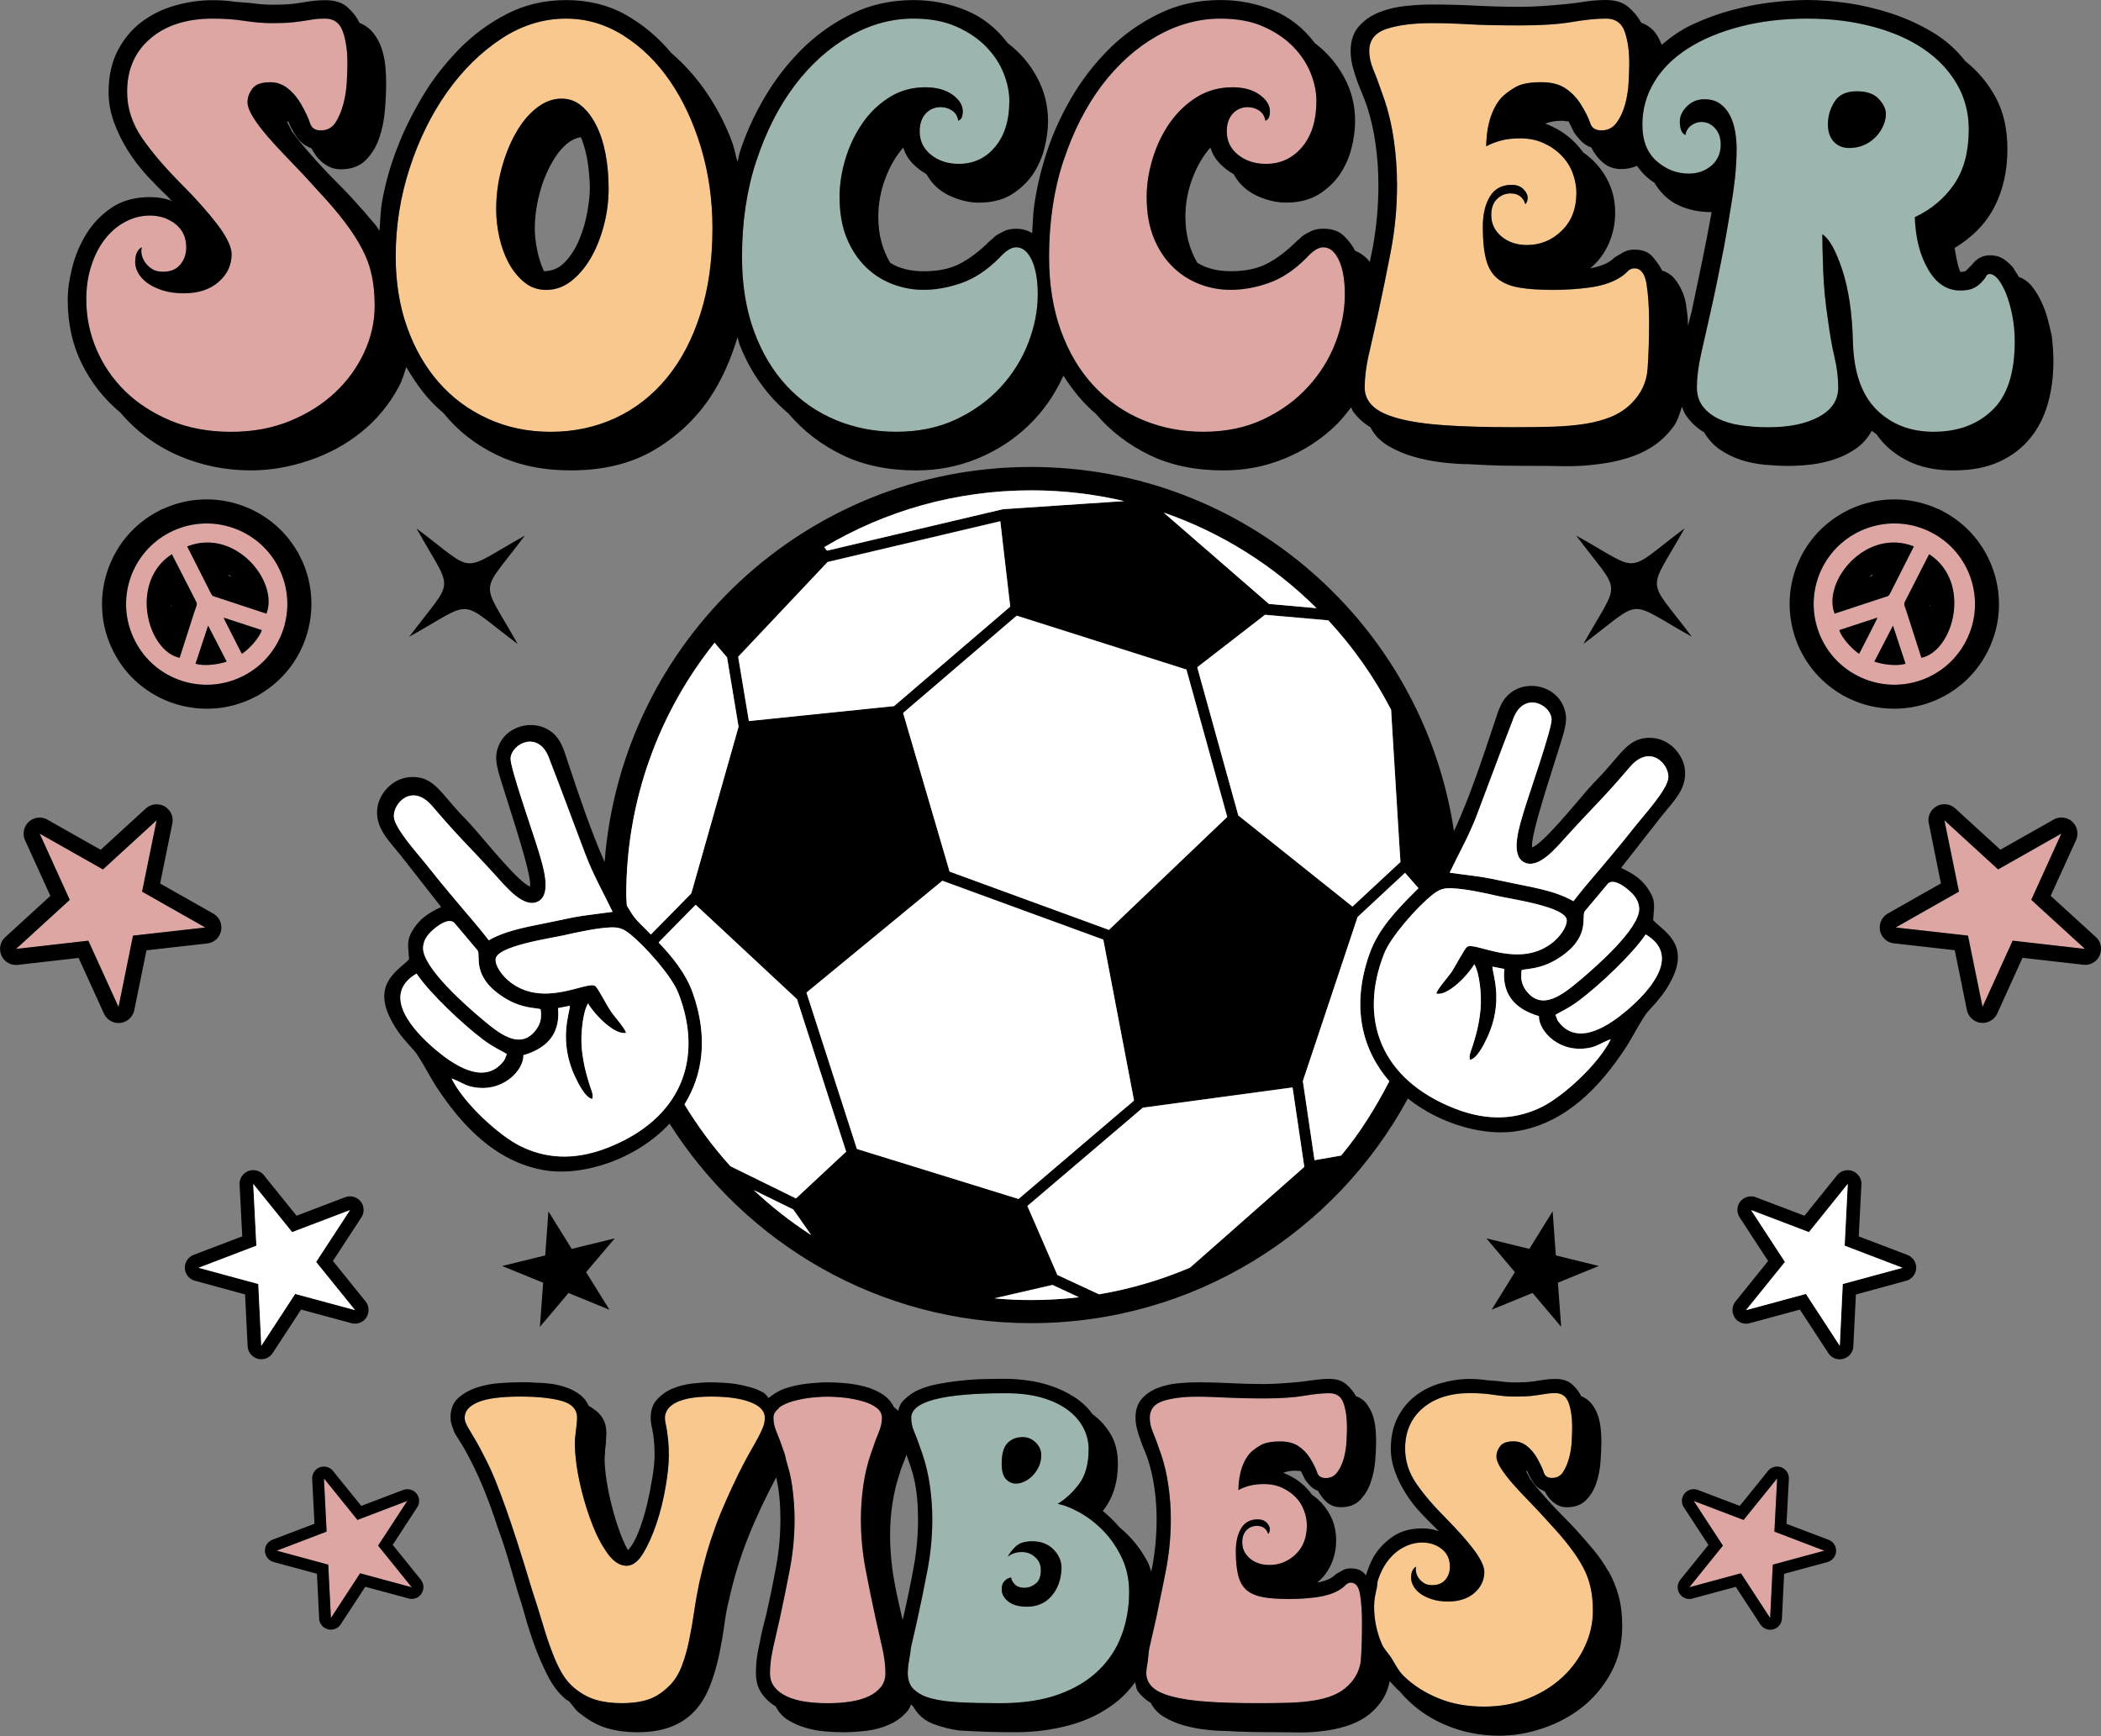 <?xml version="1.0" encoding="UTF-8"?>
<!DOCTYPE svg PUBLIC "-//W3C//DTD SVG 1.1//EN" "http://www.w3.org/Graphics/SVG/1.1/DTD/svg11.dtd">
<!-- Creator: CorelDRAW 2019 (64-Bit) -->
<svg xmlns="http://www.w3.org/2000/svg" xml:space="preserve" width="13.537in" height="11.187in" version="1.1" style="shape-rendering:geometricPrecision; text-rendering:geometricPrecision; image-rendering:optimizeQuality; fill-rule:evenodd; clip-rule:evenodd"
viewBox="0 0 703.9 581.71"
 xmlns:xlink="http://www.w3.org/1999/xlink"
 xmlns:xodm="http://www.corel.com/coreldraw/odm/2003">
 <rect x="0" y="0" width="703.9" height="581.71" fill="#808080" stroke="none"/>
 <defs>
  <style type="text/css">
   <![CDATA[
    .fil3 {fill:black;fill-rule:nonzero}
    .fil0 {fill:#9CB5AF;fill-rule:nonzero}
    .fil2 {fill:#DDA6A3;fill-rule:nonzero}
    .fil1 {fill:#F8C88E;fill-rule:nonzero}
    .fil4 {fill:white;fill-rule:nonzero}
   ]]>
  </style>
 </defs>
 <g id="Layer_x0020_1">
  <g id="_1999274739328">
   <path class="fil0" d="M355.64 525.86c0.09,-2.5 -0.77,-4.68 -2.61,-6.56 -1.82,-1.86 -4.22,-2.81 -7.21,-2.81 -2.59,0 -4.51,0.64 -5.76,1.94 -1.25,1.3 -2.07,2.36 -2.45,3.24l0 0c0.58,-0.48 1.27,-0.86 2.09,-1.15 0.8,-0.29 1.71,-0.44 2.67,-0.44l0 0c1.72,0 3.22,0.58 4.47,1.75 1.25,1.15 1.88,2.59 1.88,4.33 0,2.11 -0.58,3.63 -1.72,4.53 -1.17,0.92 -2.42,1.36 -3.76,1.36 -1.53,0 -2.66,-0.42 -3.39,-1.28 -0.71,-0.86 -1.08,-1.57 -1.08,-2.15 -0.77,0.08 -1.5,0.46 -2.16,1.13 -0.67,0.67 -1,1.59 -1,2.76 0,1.63 0.73,3.01 2.23,4.16 1.47,1.17 3.58,1.72 6.27,1.72l0 0c3.38,0 6.08,-1.17 8.15,-3.51 2.07,-2.36 3.21,-5.37 3.4,-9.04zm-20.05 -35.35c0,2.42 0.46,4.13 1.44,5.14 0.96,1.02 2.05,1.51 3.32,1.51 0.96,0 1.94,-0.24 2.95,-0.73 1.02,-0.49 1.92,-1.17 2.75,-2.03 0.8,-0.86 1.48,-1.86 2.01,-3.01 0.54,-1.15 0.79,-2.42 0.79,-3.76 0,-1.63 -0.61,-3.03 -1.86,-4.26 -1.27,-1.19 -2.71,-1.81 -4.33,-1.81l0 0c-2.13,0 -3.82,0.69 -5.12,2.03 -1.3,1.34 -1.94,3.65 -1.94,6.9zm40.16 31.32c1.69,3.45 2.53,7.37 2.53,11.68 0,4.99 -0.83,9.76 -2.45,14.29 -1.63,4.51 -4.22,8.48 -7.73,11.89 -3.49,3.41 -7.98,6.12 -13.41,8.1 -5.43,1.96 -11.95,2.95 -19.55,2.95 -5.1,0 -9.57,-0.1 -13.42,-0.3 -3.84,-0.2 -7.06,-0.61 -9.65,-1.29 -2.51,-0.65 -4.39,-1.65 -5.71,-2.94 -0.06,-0.04 -0.15,-0.04 -0.21,-0.09 -1.34,-1.36 -2.03,-3.19 -2.03,-5.49 0,-1.9 0.42,-4.2 0.83,-6.5 0.14,-0.75 0.1,-1.3 0.27,-2.09 0.73,-3.22 1.48,-6.52 2.25,-9.86 1.15,-5.31 2.25,-10.7 3.32,-16.25 1.05,-5.52 1.59,-11.12 1.59,-16.8 0,-3.64 -0.29,-7.38 -0.8,-11.18 -0.54,-3.79 -1.36,-7.38 -2.53,-10.76 -1.15,-3.35 -2.05,-5.83 -2.72,-7.4 -0.67,-1.59 -1.02,-3.16 -1.02,-4.7 0,-5.49 10.57,-8.23 31.72,-8.23l0.02 0c4.62,0 8.65,0.49 12.12,1.51 3.45,1.02 6.33,2.38 8.65,4.13 2.31,1.72 4.03,3.72 5.18,5.96 1.15,2.26 1.75,4.62 1.75,7.02 0,4.99 -1.05,8.9 -3.19,11.76 -2.11,2.82 -4.51,5.06 -7.21,6.69 2.11,0.38 4.57,1.36 7.37,2.89 2.78,1.54 5.4,3.55 7.86,6.05 2.46,2.51 4.51,5.49 6.19,8.95zm256.05 -483.62c0,-1.65 -0.78,-3.32 -2.38,-5.02 -1.57,-1.73 -4.03,-2.57 -7.31,-2.57 -3.55,0 -6.06,1.15 -7.52,3.51 -1.46,2.34 -2.19,4.85 -2.19,7.52 0,2.53 0.67,4.49 2,5.89 1.34,1.4 3.01,2.09 5.04,2.09 1.9,0 3.61,-0.34 5.12,-1.05 1.55,-0.69 2.84,-1.61 3.91,-2.74 1.08,-1.15 1.9,-2.38 2.46,-3.72 0.59,-1.32 0.86,-2.63 0.86,-3.89zm43.17 76.28c0,10.51 -2.47,18.19 -7.5,23 -5.01,4.82 -11.59,7.23 -19.7,7.23 -7.73,0 -14.1,-2.47 -19.1,-7.42 -5,-4.95 -7.63,-12.54 -7.9,-22.81 -0.23,-9.64 -1.46,-17.7 -3.6,-24.17 -2.17,-6.46 -4.38,-10.4 -6.66,-11.79 0,2.55 0.1,6.54 0.29,11.99 0.17,5.44 0.73,11.03 1.61,16.74 0.63,4.82 1.36,8.98 2.19,12.45 0.83,3.49 1.23,6.88 1.23,10.17 0,4.2 -2.15,7.46 -6.46,9.8 -4.3,2.36 -9.94,3.53 -16.92,3.53 -3.29,0 -6.4,-0.23 -9.32,-0.67 -2.91,-0.44 -5.45,-1.21 -7.6,-2.28 -2.17,-1.08 -3.88,-2.47 -5.16,-4.18 -1.25,-1.71 -1.88,-3.78 -1.88,-6.19 0,-3.28 0.46,-7.06 1.42,-11.3 0.96,-4.26 1.92,-8.6 2.94,-13.04 0.77,-3.41 1.46,-6.65 2.11,-9.69 0.63,-3.05 1.23,-6 1.78,-8.84 0.59,-2.86 1.13,-5.75 1.63,-8.67 0.52,-2.89 1.02,-5.94 1.52,-9.13 0.52,-2.78 0.96,-5.89 1.34,-9.3 0.36,-3.43 0.57,-6.79 0.57,-10.09 0,-1.79 -0.17,-3.65 -0.48,-5.61 -0.33,-1.97 -0.88,-3.78 -1.71,-5.43 -0.82,-1.65 -1.94,-2.97 -3.34,-4.01 -1.38,-1 -3.16,-1.52 -5.31,-1.52 -2.3,0 -4.22,0.79 -5.81,2.38 -1.57,1.59 -2.38,3.26 -2.38,5.04 0,2.53 0.63,4.07 1.9,4.57 0.11,-1.27 0.75,-2.32 1.81,-3.15 1.09,-0.82 2.24,-1.22 3.53,-1.22 1.78,0 3.3,0.69 4.56,2.09 1.25,1.4 1.9,3.24 1.9,5.52 0,2.91 -1.05,5.26 -3.13,7.04 -2.11,1.76 -4.63,2.65 -7.52,2.65 -4.07,0 -7.67,-1.4 -10.84,-4.18 -3.17,-2.8 -4.76,-6.85 -4.76,-12.16 0,-5.22 1.32,-9.99 3.99,-14.36 2.65,-4.38 6.43,-8.12 11.3,-11.22 4.89,-3.11 10.72,-5.55 17.5,-7.33 6.81,-1.76 14.33,-2.66 22.55,-2.66 7.87,0 15.11,0.9 21.77,2.66 6.68,1.78 12.39,4.28 17.13,7.5 4.76,3.24 8.45,7.15 11.12,11.72 2.66,4.57 4.01,9.63 4.01,15.21 0,7.48 -1.63,13.6 -4.85,18.35 -3.25,4.76 -7.66,8.46 -13.24,11.12 0.25,6.96 1.75,12.79 4.49,17.49 2.7,4.7 6.29,7.04 10.72,7.04 1.78,0 3.19,-0.23 4.2,-0.65 1.02,-0.46 1.9,-1.05 2.67,-1.82 0.99,-1.02 1.61,-1.77 1.78,-2.28 0.21,-0.5 0.61,-0.75 1.25,-0.75 0.9,0 1.82,0.56 2.76,1.71 0.94,1.14 1.84,2.72 2.67,4.74 0.82,2.03 1.51,4.45 2.07,7.23 0.59,2.8 0.86,5.77 0.86,8.95zm-354.59 26.05c-5.91,2.8 -12.58,4.18 -20.06,4.18 -7.23,0 -13.98,-1.28 -20.26,-3.89 -6.29,-2.59 -11.78,-6.4 -16.45,-11.41 -4.68,-5.01 -8.37,-11.16 -11.05,-18.45 -2.65,-7.29 -3.99,-15.55 -3.99,-24.82 0,-11.79 1.63,-22.57 4.85,-32.34 3.25,-9.76 7.52,-18.16 12.85,-25.2 5.33,-7.02 11.45,-12.53 18.35,-16.44 6.9,-3.94 14.04,-5.91 21.38,-5.91 5.58,0 10.38,0.9 14.37,2.66 3.99,1.78 7.31,4.03 9.99,6.75 2.65,2.72 4.62,5.7 5.89,8.94 1.27,3.24 1.9,6.31 1.9,9.23 0,6.48 -1.59,11.6 -4.76,15.4 -3.16,3.82 -7.23,5.71 -12.16,5.71 -3.69,0 -6.79,-1.02 -9.32,-3.05 -2.55,-2.03 -3.82,-4.62 -3.82,-7.81 0,-2.53 0.67,-4.52 2,-5.98 1.34,-1.46 3.01,-2.19 5.05,-2.19 1.4,0 2.66,0.39 3.79,1.15 1.15,0.75 1.84,1.9 2.11,3.41 0.61,-0.25 1.04,-0.67 1.23,-1.23 0.19,-0.58 0.29,-1.19 0.29,-1.8 0,-2.17 -1.17,-4.07 -3.51,-5.72 -2.36,-1.65 -5.37,-2.47 -9.03,-2.47 -4.45,0 -8.44,1.11 -11.99,3.34 -3.55,2.21 -6.58,5.11 -9.05,8.65 -2.46,3.55 -4.35,7.5 -5.7,11.89 -1.32,4.38 -2,8.65 -2,12.83 0,5.33 0.79,9.92 2.38,13.79 1.59,3.85 3.7,7.1 6.37,9.7 2.66,2.59 5.68,4.53 9.03,5.79 3.38,1.27 6.83,1.9 10.38,1.9 4.05,0 8.26,-0.77 12.64,-2.28 4.37,-1.52 8.59,-4.3 12.66,-8.36 2.15,-2.42 4.05,-3.63 5.7,-3.63 2.15,0 3.89,1.44 5.21,4.3 1.34,2.84 2.02,6.68 2.02,11.51 0,5.31 -1.05,10.7 -3.15,16.15 -2.09,5.45 -5.16,10.4 -9.23,14.85 -4.05,4.43 -9.03,8.05 -14.92,10.84z"/>
   <path class="fil1" d="M532.94 532.21c0.48,2.3 0.73,4.85 0.73,7.63 0,4.04 -0.9,8 -2.69,11.85 -1.76,3.83 -4.24,7.27 -7.41,10.24 -3.18,2.97 -7.02,5.37 -11.49,7.21 -4.47,1.82 -9.43,2.72 -14.92,2.72 -5.68,0 -10.78,-0.92 -15.29,-2.8 -4.51,-1.88 -8.38,-4.35 -11.56,-7.42 -1.81,-1.78 -2.86,-4.07 -4.2,-6.14 -1.02,-1.56 -2.4,-2.84 -3.13,-4.55 -1.75,-4.03 -2.61,-8.27 -2.61,-12.7 0,-2.28 0.48,-4.26 0.94,-6.29 0.15,-0.77 0.1,-1.71 0.35,-2.44 0.88,-2.63 2.07,-4.91 3.54,-6.77 1.5,-1.88 3.22,-3.32 5.18,-4.33 1.97,-1.02 4.01,-1.52 6.14,-1.52l0.02 0c2.47,0 4.66,0.71 6.46,2.15 1.84,1.46 2.76,3.44 2.76,5.93 0,1.75 -0.5,3.2 -1.52,4.41 -1.02,1.19 -2.49,1.78 -4.41,1.78l-0.02 0c-1.14,0 -2.07,-0.23 -2.78,-0.71 -0.73,-0.48 -1.3,-1.05 -1.75,-1.67 -0.42,-0.61 -0.71,-1.28 -0.86,-2.01 -0.15,-0.71 -0.11,-1.33 0.08,-1.81l-0.02 0.02c-0.46,0.21 -0.88,0.59 -1.21,1.21 -0.35,0.63 -0.52,1.48 -0.52,2.51 0,0.88 0.25,1.77 0.73,2.69 0.5,0.92 1.25,1.77 2.25,2.53 1,0.77 2.32,1.4 3.89,1.92 1.59,0.55 3.44,0.8 5.55,0.8l0.02 0c3.65,0 6.58,-0.94 8.81,-2.88 2.2,-1.94 3.32,-4.28 3.32,-7.06 0,-0.98 -0.35,-2.13 -1.02,-3.47 -0.67,-1.34 -1.59,-2.76 -2.76,-4.26 -1.13,-1.5 -2.47,-3.09 -3.95,-4.76 -1.5,-1.67 -3.1,-3.4 -4.83,-5.12 -4.32,-4.33 -7.73,-8.32 -10.24,-11.97 -2.51,-3.66 -3.74,-7.55 -3.74,-11.69 0,-5.66 1.96,-10.19 5.91,-13.56 3.93,-3.35 9.23,-5.04 15.86,-5.04l0.02 0c2.88,0 5.55,0.21 8,0.57 2.44,0.4 4.82,0.58 7.13,0.58 2.21,0 3.97,-0.08 5.26,-0.19 1.3,-0.15 2.4,-0.3 3.26,-0.46 0.86,-0.13 1.63,-0.27 2.3,-0.34 0.67,-0.1 1.52,-0.15 2.59,-0.15l0.02 0c2.21,0 3.68,1.09 4.45,3.33 0.77,2.21 1.17,4.86 1.17,7.92 0,1.15 -0.05,2.71 -0.15,4.68 -0.09,1.98 -0.38,3.88 -0.86,5.7 -0.48,1.82 -1.17,3.41 -2.02,4.77 -0.86,1.34 -2.13,2 -3.76,2 -1.44,0 -2.36,-0.61 -2.72,-1.84 -0.4,-1.27 -1.17,-2.92 -2.32,-4.93 -0.96,-1.63 -2.09,-2.95 -3.38,-3.95 -1.32,-1.02 -2.78,-1.52 -4.43,-1.52 -2.21,0 -3.7,0.56 -4.53,1.63 -0.82,1.13 -1.22,2.27 -1.22,3.41 0,1.05 0.48,2.34 1.44,3.88 0.98,1.55 2.27,3.26 3.91,5.14 1.63,1.88 3.51,3.91 5.7,6.12 2.15,2.22 4.39,4.62 6.69,7.21 2.8,3.01 5.1,5.68 6.92,8.1 1.83,2.4 3.32,4.7 4.47,6.9 1.17,2.22 1.98,4.49 2.46,6.79zm-276.71 -57.14c0,1.08 -0.2,2.11 -0.58,3.13 -0.39,1 -0.94,2.19 -1.65,3.53 -0.73,1.34 -1.63,2.97 -2.76,4.89 -1.09,1.94 -2.35,4.33 -3.82,7.23 -1.53,3.16 -2.95,6.21 -4.24,9.17 -1.3,2.92 -2.5,5.83 -3.55,8.73 -1.05,2.88 -2.01,5.83 -2.88,8.86 -0.86,3.03 -1.69,6.27 -2.46,9.73 -0.67,3.19 -1.25,6.43 -1.72,9.74 -0.5,3.32 -1.04,6.5 -1.67,9.51 -0.61,3.03 -1.42,5.85 -2.38,8.46 -0.96,2.59 -2.27,4.76 -3.9,6.48 -2.3,2.42 -4.71,4.04 -7.21,4.89 -2.5,0.88 -5.58,1.32 -9.24,1.32 -3.26,0 -6.14,-0.4 -8.65,-1.17 -2.5,-0.77 -4.86,-2.06 -7.06,-3.89 -1.55,-1.25 -2.88,-2.82 -4.05,-4.76 -1.15,-1.94 -2.26,-4.26 -3.32,-7 -1.05,-2.74 -2.11,-5.89 -3.16,-9.44 -1.05,-3.57 -2.31,-7.55 -3.76,-11.97 -1.82,-6.08 -3.43,-11.26 -4.83,-15.59 -1.38,-4.32 -2.69,-8.17 -3.89,-11.53 -1.21,-3.38 -2.32,-6.37 -3.38,-9.04 -1.07,-2.65 -2.26,-5.27 -3.6,-7.86 -1.17,-2.3 -2.15,-4.16 -2.97,-5.55 -0.8,-1.4 -1.52,-2.57 -2.09,-3.53 -0.58,-0.98 -1,-1.76 -1.29,-2.4 -0.3,-0.61 -0.44,-1.27 -0.44,-1.96 0,-2.2 1.5,-3.93 4.47,-5.18 2.99,-1.25 7.69,-1.88 14.14,-1.88 5.77,0 10.4,0.5 13.85,1.46 3.47,0.94 5.2,2.84 5.2,5.6 0,1.17 -0.17,2.94 -0.5,5.28 -0.34,2.36 -0.33,5.21 0.06,8.59 0.3,2.97 0.94,6.52 1.96,10.61 1.02,4.08 2.26,8 3.74,11.75 1.5,3.74 3.2,6.93 5.12,9.51 1.94,2.59 3.99,3.89 6.21,3.89 2.01,0 3.87,-1.4 5.54,-4.18 1.69,-2.78 3.19,-6.14 4.49,-10.03 1.3,-3.89 2.3,-7.96 3.01,-12.19 0.73,-4.22 1.09,-7.73 1.09,-10.51 0,-2.03 -0.06,-3.7 -0.21,-5.04 -0.15,-1.34 -0.29,-2.5 -0.44,-3.4 -0.16,-0.92 -0.29,-1.69 -0.44,-2.32 -0.14,-0.61 -0.21,-1.27 -0.21,-1.96 0,-0.77 0.21,-1.55 0.65,-2.38 0.44,-0.8 1.22,-1.57 2.38,-2.3 1.15,-0.71 2.75,-1.29 4.76,-1.73 2.03,-0.42 4.58,-0.65 7.65,-0.65 5.58,0 9.97,0.64 13.2,1.88 3.22,1.25 4.83,2.97 4.83,5.18zm296.29 -367.45c0,6.24 -0.17,11.55 -0.5,15.98 -0.3,4.45 -2.11,8.3 -5.41,11.6 -1.92,1.9 -4.16,3.4 -6.77,4.47 -2.57,1.09 -5.51,1.88 -8.75,2.38 -3.22,0.52 -6.83,0.82 -10.81,0.96 -4.01,0.11 -8.35,0.19 -13.04,0.19 -9.11,0 -16.86,-0.23 -23.21,-0.67 -6.33,-0.44 -11.49,-1.21 -15.48,-2.28 -4.01,-1.08 -6.88,-2.47 -8.67,-4.18 -1.77,-1.71 -2.65,-3.78 -2.65,-6.19 0,-3.28 0.46,-7.06 1.42,-11.3 0.96,-4.26 1.94,-8.6 2.94,-13.04 1.51,-6.96 2.99,-14.1 4.39,-21.39 1.38,-7.29 2.07,-14.67 2.07,-22.15 0,-4.83 -0.32,-9.74 -1.05,-14.75 -0.69,-5.01 -1.78,-9.73 -3.29,-14.17 -1.54,-4.43 -2.75,-7.69 -3.63,-9.78 -0.88,-2.11 -1.32,-4.16 -1.32,-6.18 0,-3.69 1.95,-6.16 5.89,-7.43 3.93,-1.28 8.93,-1.9 15.03,-1.9 1.88,0 3.85,0.02 5.89,0.08 2.03,0.08 4.18,0.16 6.46,0.29 2.26,0.14 4.82,0.23 7.62,0.29 2.78,0.06 5.94,0.1 9.51,0.1 7.21,0 13.04,-0.39 17.49,-1.13 4.43,-0.77 8.25,-1.15 11.41,-1.15 3.16,0 5.25,1.46 6.27,4.37 1,2.92 1.52,6.41 1.52,10.47 0,1.52 -0.05,3.57 -0.19,6.18 -0.14,2.59 -0.5,5.11 -1.13,7.5 -0.65,2.41 -1.59,4.51 -2.86,6.29 -1.27,1.76 -2.97,2.66 -5.14,2.66 -2.03,0 -3.28,-0.82 -3.8,-2.47 -0.5,-1.67 -1.59,-3.79 -3.24,-6.48 -1.38,-2.15 -3.11,-3.89 -5.12,-5.22 -2.03,-1.32 -4.7,-2 -8,-2 -3.91,0 -6.84,0.58 -8.75,1.71 -1.9,1.13 -3.41,2.28 -4.56,3.44 -1,1.13 -1.86,2.41 -2.56,3.89 -0.73,1.46 -1.24,2.97 -1.63,4.57 -0.39,1.57 -0.65,3.07 -0.75,4.47 -0.14,1.4 -0.19,2.53 -0.19,3.43 1.38,-0.77 2.99,-1.42 4.83,-1.92 1.84,-0.5 4.03,-0.77 6.58,-0.77 2.89,0 5.54,0.54 7.88,1.63 2.34,1.08 4.33,2.47 5.98,4.18 1.65,1.71 2.9,3.68 3.72,5.89 0.8,2.22 1.23,4.41 1.23,6.56 0,5.33 -1.65,9.59 -4.95,12.75 -3.29,3.16 -7.15,4.75 -11.6,4.75 -3.41,0 -6.25,-0.96 -8.55,-2.85 -2.28,-1.9 -3.41,-4.32 -3.41,-7.23 0,-2.28 0.63,-4.07 1.88,-5.33 1.29,-1.24 2.81,-1.9 4.59,-1.9 2.51,0 4.18,1.21 4.93,3.63 0.52,-0.52 0.77,-1.21 0.77,-2.11 0,-1 -0.48,-2 -1.42,-2.94 -0.96,-0.96 -2.26,-1.42 -3.91,-1.42 -3.28,0 -5.74,1.28 -7.31,3.89 -1.59,2.59 -2.38,5.99 -2.38,10.17 0,4.58 0.39,8.25 1.15,11.03 0.74,2.8 2.05,4.93 3.89,6.39 1.84,1.46 4.24,2.44 7.23,2.94 2.95,0.52 6.73,0.77 11.31,0.77 4.05,0 8.02,-0.25 11.87,-0.77 3.88,-0.5 7.08,-1.46 9.61,-2.84 1.4,-0.77 2.47,-1.55 3.25,-2.4 0.74,-0.8 1.57,-1.22 2.47,-1.22 2.15,0 3.51,1.75 4.08,5.24 0.55,3.49 0.86,7.63 0.86,12.44zm-384.48 -51.15c1.21,-4.43 2.78,-8.4 4.76,-11.9 1.96,-3.47 4.28,-6.27 6.92,-8.36 2.69,-2.09 5.47,-3.14 8.38,-3.14 2.53,0 4.76,0.8 6.65,2.4 1.9,1.57 3.55,3.72 4.95,6.46 1.4,2.72 2.44,5.93 3.15,9.59 0.69,3.68 1.03,7.55 1.03,11.6 0,4.32 -0.53,8.5 -1.61,12.54 -1.07,4.07 -2.55,7.69 -4.37,10.86 -1.84,3.16 -4.03,5.74 -6.58,7.71 -2.51,1.96 -5.31,2.94 -8.36,2.94 -2.78,0 -5.24,-0.86 -7.31,-2.57 -2.11,-1.71 -3.84,-3.88 -5.24,-6.46 -1.4,-2.59 -2.44,-5.49 -3.14,-8.65 -0.69,-3.19 -1.05,-6.27 -1.05,-9.32 0,-4.68 0.61,-9.26 1.82,-13.7zm16.46 88.24c7.86,0 15.11,-1.56 21.77,-4.66 6.65,-3.11 12.39,-7.62 17.2,-13.5 4.83,-5.89 8.57,-13.06 11.22,-21.5 2.66,-8.42 4.01,-17.97 4.01,-28.62 0,-9.38 -1.28,-18.32 -3.82,-26.81 -2.53,-8.5 -5.98,-15.94 -10.36,-22.35 -4.37,-6.4 -9.57,-11.5 -15.59,-15.32 -6.02,-3.8 -12.44,-5.7 -19.31,-5.7 -7.6,0 -14.83,2.25 -21.68,6.75 -6.85,4.51 -12.91,10.47 -18.16,17.88 -5.26,7.42 -9.46,15.92 -12.55,25.49 -3.1,9.57 -4.68,19.43 -4.68,29.58 0,8.63 1.26,16.51 3.82,23.69 2.53,7.15 6.08,13.33 10.65,18.53 4.56,5.2 10.05,9.26 16.45,12.18 6.41,2.91 13.41,4.37 21.02,4.37z"/>
   <path class="fil2" d="M646.33 185.74l-7.65 14.99c-1.05,2.02 -0.83,1.38 0.11,4.34l4.93 15.38c10.78,-2.26 17.05,-25.36 2.61,-34.71zm-7.92 36.69l-4.22 -12.75 -6.21 12.05c3.22,1.13 8,1.53 10.44,0.71zm-14.52 -5.27l4.68 -9.23 0.42 -0.96 -12.77 4.2c0.73,2.38 3.85,6.02 6.62,7.94l0.44 -0.79 0.61 -1.17zm-9.24 -11.51l16.99 -5.6c1.04,-0.29 1.09,-0.23 1.75,-1.5l7.81 -15.42c-16,-6.33 -30.72,11.68 -26.54,22.51zm7.75 20.87c-13.29,-6.77 -18.59,-23.04 -11.81,-36.35 6.77,-13.27 23.05,-18.56 36.35,-11.79 13.31,6.77 18.58,23.04 11.79,36.32 -6.75,13.33 -23.01,18.6 -36.32,11.82zm-26.99 268.9l-11.24 13.92 -16.71 -6.37 9.76 14.98 -11.22 13.95 17.28 -4.68 9.78 14.98 0.88 -17.88 17.26 -4.68 -16.72 -6.39 0.92 -17.84zm85.14 -193.87l10.09 -22.17 -21.21 11.99 -17.97 -16.47 4.88 23.92 -21.2 12 24.23 2.75 4.87 23.89 10.09 -22.21 24.24 2.76 -18.01 -16.46zm-617.82 -118.41l7.81 15.42c0.67,1.27 0.71,1.21 1.73,1.5l17.01 5.6c4.2,-10.84 -10.57,-28.84 -26.55,-22.51zm24.99 28.04l-12.79 -4.2 0.42 0.96 4.68 9.23 0.61 1.17 0.42 0.79c2.78,-1.92 5.93,-5.56 6.65,-7.94zm-11.78 10.55l-6.21 -12.05 -4.22 12.75c2.41,0.83 7.21,0.42 10.43,-0.71zm-10.82 -16.65c0.96,-2.96 1.17,-2.32 0.11,-4.34l-7.65 -14.99c-14.45,9.36 -8.17,32.45 2.59,34.71l4.95 -15.38zm16.4 21.44c-13.31,6.79 -29.58,1.51 -36.35,-11.82 -6.77,-13.29 -1.47,-29.55 11.82,-36.32 13.29,-6.77 29.55,-1.48 36.34,11.79 6.77,13.31 1.47,29.58 -11.81,36.35zm54.95 276.46l-16.73 6.37 -11.24 -13.92 0.92 17.84 -16.72 6.39 17.26 4.68 0.9 17.88 9.76 -14.98 17.3 4.68 -11.26 -13.95 9.8 -14.98zm-84.01 -228.08l-17.97 16.47 -21.21 -11.99 10.09 22.17 -17.99 16.46 24.23 -2.76 10.11 22.21 4.86 -23.89 24.22 -2.75 -21.19 -12 4.87 -23.92zm400.11 255.45l-0.02 0c-0.65,0 -1.26,0.31 -1.84,0.94 -0.58,0.61 -1.4,1.23 -2.46,1.78 -1.94,1.08 -4.37,1.78 -7.29,2.19 -2.94,0.39 -5.95,0.58 -9.01,0.58l-0.02 0c-3.45,0 -6.31,-0.19 -8.55,-0.58 -2.27,-0.4 -4.1,-1.13 -5.49,-2.25 -1.4,-1.11 -2.38,-2.7 -2.96,-4.83 -0.59,-2.11 -0.88,-4.89 -0.88,-8.36 0,-3.18 0.61,-5.75 1.81,-7.71 1.21,-1.97 3.07,-2.97 5.54,-2.97 1.27,0 2.27,0.36 2.97,1.09 0.73,0.71 1.08,1.46 1.08,2.23 0,0.67 -0.17,1.21 -0.58,1.59l0 -0.02c-0.58,-1.82 -1.84,-2.7 -3.74,-2.7 -1.36,0 -2.51,0.46 -3.47,1.42 -0.96,0.98 -1.44,2.32 -1.44,4.04 0,2.21 0.86,4.05 2.61,5.49 1.72,1.44 3.87,2.15 6.48,2.15 3.35,0 6.31,-1.19 8.8,-3.59 2.5,-2.4 3.74,-5.62 3.74,-9.67 0,-1.65 -0.3,-3.29 -0.94,-4.99 -0.61,-1.69 -1.55,-3.16 -2.8,-4.47 -1.27,-1.3 -2.76,-2.34 -4.56,-3.16 -1.78,-0.83 -3.76,-1.25 -5.97,-1.25l-0.02 0.02c-1.92,0 -3.59,0.2 -4.97,0.56 -1.38,0.4 -2.63,0.86 -3.66,1.46 0,-0.69 0.02,-1.54 0.12,-2.59 0.11,-1.07 0.3,-2.19 0.59,-3.39 0.29,-1.21 0.69,-2.36 1.23,-3.47 0.52,-1.09 1.19,-2.09 1.96,-2.95 0.86,-0.86 1.99,-1.75 3.45,-2.61 1.44,-0.86 3.64,-1.28 6.62,-1.28l0.02 0c2.5,0 4.51,0.5 6.04,1.52 1.56,1.02 2.86,2.32 3.91,3.95 1.24,2.03 2.07,3.69 2.46,4.93 0.38,1.23 1.34,1.86 2.88,1.86 1.63,0 2.94,-0.67 3.89,-2.01 0.98,-1.34 1.69,-2.94 2.17,-4.78 0.48,-1.82 0.77,-3.7 0.86,-5.69 0.1,-1.96 0.16,-3.51 0.16,-4.68 0,-3.07 -0.39,-5.71 -1.15,-7.92 -0.79,-2.22 -2.38,-3.34 -4.78,-3.34l-0.02 0c-2.4,0 -5.27,0.31 -8.63,0.88 -3.35,0.56 -7.79,0.86 -13.27,0.86 -2.7,0 -5.1,-0.04 -7.21,-0.08 -2.11,-0.06 -4.05,-0.14 -5.77,-0.23 -1.75,-0.08 -3.38,-0.14 -4.91,-0.2 -1.53,-0.05 -3.01,-0.08 -4.47,-0.08 -4.6,0 -8.42,0.48 -11.4,1.44 -2.97,0.96 -4.47,2.84 -4.47,5.62 0,1.53 0.33,3.1 1,4.7 0.69,1.57 1.59,4.04 2.74,7.42 1.17,3.38 2.02,6.94 2.53,10.74 0.52,3.82 0.8,7.54 0.8,11.18 0,5.68 -0.54,11.28 -1.59,16.81 -0.84,4.41 -1.75,8.65 -2.65,12.89 -0.23,1.11 -0.44,2.27 -0.67,3.36 -0.77,3.35 -1.52,6.65 -2.25,9.88 -0.36,1.63 -0.36,2.89 -0.54,4.35 -0.17,1.4 -0.55,3 -0.55,4.24 0,1.82 0.67,3.38 2.03,4.68 1.34,1.28 3.53,2.36 6.56,3.16 3.03,0.83 6.96,1.4 11.75,1.75 4.82,0.33 10.67,0.5 17.61,0.5 3.54,0 6.84,-0.06 9.87,-0.16 3.03,-0.08 5.77,-0.33 8.23,-0.73 2.45,-0.36 4.66,-0.96 6.63,-1.78 1.96,-0.82 3.69,-1.96 5.11,-3.39 2.51,-2.5 3.87,-5.43 4.12,-8.8 0.25,-3.36 0.36,-7.41 0.36,-12.12 0,-3.64 -0.21,-6.79 -0.65,-9.44 -0.44,-2.64 -1.47,-3.97 -3.1,-3.97zm-159.27 11.84c-1.15,-5.3 -2.24,-10.71 -3.32,-16.25 -1.05,-5.52 -1.57,-11.12 -1.57,-16.81 0,-3.64 0.27,-7.36 0.78,-11.18 0.54,-3.8 1.38,-7.37 2.53,-10.74 1.15,-3.38 2.05,-5.85 2.72,-7.42 0.67,-1.59 1.02,-3.16 1.02,-4.7 0,-1.34 -0.61,-2.48 -1.88,-3.4 -1.24,-0.92 -2.8,-1.63 -4.68,-2.15 -1.88,-0.52 -3.83,-0.92 -5.9,-1.17 -2.07,-0.21 -3.97,-0.35 -5.7,-0.35l-0.02 0c-1.73,0 -3.63,0.14 -5.7,0.35 -2.07,0.25 -4.03,0.65 -5.91,1.17 -1.88,0.52 -3.43,1.23 -4.68,2.15 -0.11,0.08 -0.05,0.21 -0.15,0.29 -1.05,0.86 -1.72,1.86 -1.72,3.11 0,1.53 0.34,3.1 0.99,4.7 0.67,1.57 1.59,4.04 2.76,7.42 0.21,0.61 0.25,1.3 0.44,1.92 0.86,2.84 1.65,5.71 2.07,8.82 0.54,3.82 0.81,7.54 0.81,11.18 0,5.68 -0.54,11.28 -1.59,16.81 -1.08,5.54 -2.17,10.95 -3.32,16.25 -0.77,3.35 -1.51,6.65 -2.24,9.88 -0.71,3.22 -1.09,6.08 -1.09,8.59 0,1.82 0.52,3.38 1.53,4.68 0.99,1.28 2.4,2.36 4.18,3.16 1.78,0.83 3.85,1.4 6.19,1.75 2.36,0.33 4.83,0.5 7.43,0.5l0.02 0c2.59,0 5.06,-0.17 7.4,-0.5 2.38,-0.35 4.43,-0.92 6.21,-1.75 1.78,-0.8 3.18,-1.88 4.18,-3.16 1.02,-1.3 1.52,-2.86 1.52,-4.68 0,-2.51 -0.35,-5.37 -1.08,-8.59 -0.73,-3.22 -1.48,-6.52 -2.25,-9.88zm129.96 -401.63c5.91,-2.8 10.88,-6.4 14.92,-10.86 4.07,-4.43 7.15,-9.38 9.24,-14.83 2.07,-5.45 3.13,-10.84 3.13,-16.17 0,-4.83 -0.65,-8.65 -2.02,-11.5 -1.32,-2.86 -3.05,-4.28 -5.21,-4.28 -1.65,0 -3.55,1.21 -5.7,3.6 -4.07,4.07 -8.29,6.87 -12.66,8.38 -4.37,1.52 -8.57,2.26 -12.64,2.26 -3.55,0 -7,-0.61 -10.36,-1.9 -3.36,-1.27 -6.37,-3.19 -9.05,-5.79 -2.67,-2.61 -4.78,-5.83 -6.37,-9.7 -1.57,-3.88 -2.38,-8.46 -2.38,-13.79 0,-4.18 0.67,-8.46 2.01,-12.83 1.33,-4.37 3.22,-8.35 5.68,-11.89 2.49,-3.55 5.5,-6.43 9.05,-8.65 3.54,-2.22 7.56,-3.32 11.98,-3.32 3.66,0 6.7,0.81 9.04,2.46 2.34,1.67 3.51,3.55 3.51,5.71 0,0.64 -0.1,1.23 -0.27,1.81 -0.21,0.58 -0.61,0.98 -1.25,1.25 -0.25,-1.53 -0.96,-2.66 -2.09,-3.43 -1.15,-0.77 -2.41,-1.15 -3.79,-1.15 -2.05,0 -3.72,0.75 -5.05,2.19 -1.32,1.48 -2.01,3.47 -2.01,6 0,3.16 1.28,5.77 3.82,7.79 2.55,2.03 5.65,3.05 9.32,3.05 4.95,0 9,-1.9 12.18,-5.7 3.16,-3.8 4.74,-8.94 4.74,-15.42 0,-2.92 -0.61,-5.99 -1.9,-9.21 -1.26,-3.24 -3.24,-6.23 -5.89,-8.95 -2.66,-2.72 -6,-4.97 -9.99,-6.74 -3.99,-1.78 -8.78,-2.66 -14.36,-2.66 -7.34,0 -14.48,1.96 -21.38,5.89 -6.9,3.93 -13.03,9.42 -18.35,16.46 -5.33,7.04 -9.61,15.44 -12.83,25.2 -3.25,9.76 -4.86,20.52 -4.86,32.32 0,9.26 1.32,17.53 3.99,24.84 2.66,7.27 6.34,13.43 11.03,18.43 4.7,5.01 10.17,8.82 16.46,11.41 6.29,2.61 13.02,3.91 20.25,3.91 7.48,0 14.16,-1.4 20.06,-4.18zm-390.94 -23.4c-2.26,-5.33 -3.41,-10.91 -3.41,-16.75 0,-4.18 0.58,-8.01 1.71,-11.5 1.15,-3.47 2.7,-6.46 4.68,-8.94 1.95,-2.47 4.24,-4.38 6.85,-5.7 2.59,-1.34 5.27,-2.01 8.07,-2.01 3.3,0 6.14,0.96 8.56,2.85 2.41,1.92 3.6,4.51 3.6,7.81 0,2.28 -0.65,4.2 -2,5.79 -1.32,1.59 -3.26,2.38 -5.79,2.38 -1.54,0 -2.76,-0.31 -3.7,-0.94 -0.96,-0.65 -1.73,-1.38 -2.31,-2.19 -0.55,-0.84 -0.94,-1.71 -1.13,-2.66 -0.19,-0.96 -0.15,-1.75 0.1,-2.38 -0.64,0.25 -1.17,0.79 -1.61,1.61 -0.46,0.83 -0.67,1.94 -0.67,3.32 0,1.15 0.3,2.34 0.94,3.53 0.65,1.21 1.63,2.32 2.95,3.32 1.34,1.04 3.05,1.88 5.14,2.59 2.09,0.69 4.52,1.04 7.32,1.04 4.82,0 8.69,-1.27 11.61,-3.8 2.89,-2.55 4.37,-5.64 4.37,-9.32 0,-1.28 -0.46,-2.8 -1.34,-4.57 -0.88,-1.78 -2.09,-3.64 -3.6,-5.6 -1.52,-1.97 -3.26,-4.07 -5.24,-6.29 -1.96,-2.22 -4.09,-4.47 -6.37,-6.75 -5.69,-5.71 -10.2,-10.97 -13.5,-15.78 -3.3,-4.82 -4.95,-9.95 -4.95,-15.4 0,-7.48 2.59,-13.45 7.8,-17.88 5.2,-4.45 12.16,-6.65 20.93,-6.65 3.8,0 7.31,0.25 10.55,0.75 3.22,0.52 6.37,0.77 9.42,0.77 2.91,0 5.21,-0.1 6.94,-0.29 1.71,-0.19 3.13,-0.39 4.26,-0.58 1.15,-0.19 2.17,-0.34 3.05,-0.48 0.9,-0.11 2.03,-0.17 3.43,-0.17 2.92,0 4.87,1.46 5.91,4.37 0.99,2.9 1.52,6.41 1.52,10.46 0,1.52 -0.08,3.59 -0.21,6.18 -0.11,2.61 -0.5,5.1 -1.13,7.52 -0.64,2.4 -1.52,4.51 -2.67,6.29 -1.13,1.77 -2.78,2.65 -4.95,2.65 -1.9,0 -3.09,-0.83 -3.6,-2.47 -0.52,-1.65 -1.52,-3.8 -3.03,-6.46 -1.28,-2.15 -2.76,-3.89 -4.49,-5.24 -1.71,-1.33 -3.64,-2 -5.79,-2 -2.92,0 -4.91,0.73 -6.01,2.19 -1.07,1.46 -1.61,2.95 -1.61,4.47 0,1.4 0.63,3.11 1.92,5.14 1.27,2.03 2.97,4.27 5.12,6.75 2.15,2.47 4.66,5.16 7.52,8.1 2.85,2.9 5.81,6.08 8.84,9.49 3.68,3.93 6.71,7.48 9.13,10.65 2.42,3.19 4.38,6.24 5.89,9.15 1.53,2.91 2.61,5.89 3.24,8.94 0.64,3.03 0.94,6.39 0.94,10.07 0,5.33 -1.15,10.53 -3.51,15.59 -2.34,5.08 -5.6,9.59 -9.8,13.5 -4.18,3.93 -9.23,7.1 -15.11,9.51 -5.89,2.42 -12.47,3.63 -19.68,3.63 -7.48,0 -14.21,-1.25 -20.16,-3.72 -5.96,-2.47 -11.05,-5.74 -15.23,-9.78 -4.18,-4.07 -7.42,-8.77 -9.7,-14.08z"/>
   <path class="fil3" d="M545.17 338.48c-5.85,4.97 -15.92,11.97 -22.42,4.62 -1.34,-1.51 -0.9,-1.47 -1.63,-3.01 1.03,-0.78 4.27,-2.07 8.05,-4.95 6.68,-5.02 17.75,-15.4 22.18,-22.04 12.35,7.25 0.77,19.46 -6.18,25.37zm-28.43 32.35c-8.11,4.03 -17.63,5.22 -29.34,0.64 -24.86,-9.74 -32.32,-29.96 -23.7,-51.9 2.2,-5.68 11.09,-15.67 16.11,-19.7 2.32,-1.84 3.82,-2.38 6.73,-2.23 4.7,0.23 10.61,1.52 15.54,2.65 4.45,1.02 22.86,3.6 22.82,8.13 -0.02,2.61 -2.65,5.66 -4.38,7.12 -11.43,9.53 -26.41,-0.23 -29.05,1.75 -0.8,0.59 -4.05,6.75 -5.05,8.25 -1.32,1.96 -4.6,5.49 -5.26,7.35 3.47,1.07 10.3,-5.62 12.75,-9.8 1.75,2.82 2.56,10.28 2.09,15.14 -0.23,2.63 -0.73,5.49 -1.48,8.32 -0.38,1.44 -0.8,2.8 -1.24,4.2 -0.5,1.58 -1.23,3 -0.79,4.35 2.31,-0.27 4.8,-5.39 5.66,-7.25 5.85,-12.22 1.78,-21.77 1.86,-23.96l3.99 0.77c-0.75,7.48 2.42,13.12 11.56,15.82 -0.17,4.99 7.08,12.95 17.55,10.47 2.34,-0.54 4.14,-1.96 6.52,-2.69 -4.34,8.69 -16.15,19.18 -22.91,22.57zm-67.42 16.36l-8.59 1.5 -0.33 0.05 -3.91 -26.53 4.95 -14.8 13.39 -40.16 4.72 -4.39 11.18 -10.4 0.39 0.42 4.12 4.71c-0.46,0.46 -0.78,0.77 -1.4,1.38 -5.74,5.76 -12.05,12.28 -14.94,20.45 -6.52,18.22 -2.25,32.7 6.59,42.87 -4.62,8.84 -9.82,17.34 -16.17,24.9zm-12.35 3.79l-27.58 24.34 -10.7 9.42c-9.64,4.1 -19.85,7.13 -30.48,8.94l-13.96 -6.48 0 0 -7.37 -16.96 -2.68 -6.15 36.57 -31.13 2.09 -1.81 48.94 -6.63 1.23 -0.15 0 0.02 3.93 26.6zm-91.52 44.59c-4.14,0 -8.25,-0.17 -12.29,-0.55l19.46 -4.49 8.85 4.13c-5.26,0.61 -10.59,0.92 -16.02,0.92zm-75.25 -103.02l45.53 -37.45 28.18 10.3 25.74 9.42 10.28 53.93 -1.92 1.65 -1.97 1.67 -33.39 28.44 0 0 -0.84 0.73 -0.56 0.48 -6.58 -2.05 -47.58 -14.71 -16.88 -52.4zm12.66 53.9l-16.19 15.09 -21.98 -10.78c-5.75,-6.38 -10.89,-13.33 -15.36,-20.73 6,-9.65 8.15,-22.25 2.7,-37.52 -2.32,-6.46 -6.79,-11.89 -11.39,-16.74l0.46 -0.46 11.97 -12.16 33.93 31.63 0.11 0.33 7.08 21.98 9.29 28.8 -0.61 0.56zm-30.34 12.29l13.25 6.48 3.09 4.43 2.9 4.16c-6.87,-4.45 -13.31,-9.5 -19.24,-15.08zm-48.99 -14.17c-11.72,4.58 -21.23,3.41 -29.36,-0.64 -6.75,-3.39 -18.57,-13.9 -22.9,-22.57 2.38,0.73 4.18,2.17 6.52,2.71 10.47,2.47 17.72,-5.49 17.55,-10.51 9.13,-2.7 12.31,-8.3 11.59,-15.78l3.97 -0.79c0.08,2.17 -4.01,11.74 1.86,23.98 0.86,1.84 3.36,6.96 5.66,7.23 0.44,-1.36 -0.27,-2.78 -0.79,-4.35 -0.44,-1.38 -0.86,-2.76 -1.25,-4.2 -0.75,-2.82 -1.23,-5.7 -1.5,-8.31 -0.42,-4.85 0.36,-12.33 2.11,-15.13 2.47,4.16 9.28,10.85 12.75,9.8 -0.65,-1.86 -3.93,-5.4 -5.26,-7.36 -0.99,-1.48 -4.24,-7.66 -5.05,-8.25 -2.64,-1.98 -17.63,7.79 -29.05,-1.77 -1.73,-1.44 -4.37,-4.47 -4.37,-7.09 -0.04,-4.51 18.35,-7.12 22.82,-8.15 4.93,-1.09 10.81,-2.4 15.53,-2.63 2.91,-0.13 4.43,0.39 6.73,2.25 5.03,4.03 13.91,13.98 16.13,19.68 8.6,21.96 1.11,42.16 -23.7,51.9zm-57.79 -32.99c-6.94,-5.89 -18.53,-18.13 -6.18,-25.37 4.43,6.65 15.52,17.03 22.17,22.06 3.78,2.85 7.02,4.14 8.05,4.95 -0.71,1.53 -0.28,1.5 -1.63,3.01 -6.5,7.35 -16.57,0.3 -22.42,-4.64zm-0.46 -40.22c1.78,-1.53 5.12,-3.83 6.9,-2.16l7.81 9.26c1.21,1.8 -2.19,8.67 8.65,15.65 6.25,4.05 11.18,3.47 12.48,4.07 0.39,2.66 0.02,4.68 -1.36,6.64 -5.43,7.63 -12.97,1.15 -18.54,-3.55 -4.64,-3.91 -19.86,-17.09 -19.49,-23.82 0.16,-2.36 1.27,-4.14 3.55,-6.08zm-2.32 -21.54c-2.91,-3.69 -10.76,-12.2 -10.99,-16.17 -0.27,-4.58 6.14,-11.37 12.81,-3.61 10.32,12.03 10.72,11.68 21.24,23.25 3.66,4.01 9.53,11.26 14.33,8.71 4.68,-2.51 1.47,-12.22 0,-17.13 -1.73,-5.71 -9.49,-27.75 -9.29,-30.76 0.33,-5.14 9.74,-9.7 13.08,0.44 4.82,12.37 7.29,19.3 11.95,31.59 2.78,7.29 5.83,12.49 9.15,19.39 -10.01,1.38 -9.34,0.96 -20.33,3.35 -6.71,1.46 -14.67,2.5 -21.17,6.18 -3.84,-5.02 -8.54,-10.24 -12.64,-15.24 -4.22,-5.11 -3.97,-4.76 -8.13,-9.99zm96.45 -74.48l0.48 0.58 3.68 4.33 3.87 23.25 -15.84 55.81 0 0.02 -11.28 11.47 -2.28 2.32c-0.33,-0.35 -0.65,-0.69 -0.98,-1.02 -4.18,-4.24 -4.26,-3.95 -7.06,-8.65 -0.04,-1.19 -0.19,-2.32 -0.19,-3.53 0,-32 11.05,-61.38 29.59,-84.59zm37.86 -27.06l0 0 57.83 -13.66 0.02 0 1.27 11.01 2.05 17.6 -26.64 22.82 -12.28 10.51 -48.64 5.01 -3.59 -21.54 29.98 -31.76zm68.17 -24c10.74,0 21.15,1.25 31.17,3.61l-14.52 0.96 -26.03 1.75 -59.02 13.91 -0.9 -1.19c20.27,-12.09 43.98,-19.03 69.3,-19.03zm95.63 39.47l-12.92 -1.15 -3.03 -0.27 -22.1 -19.2 -13.16 -11.41c19.47,6.75 36.91,17.8 51.21,32.03zm-29.9 69.95l0 0 -37.57 35.89 -2.05 1.96 -52.49 -19.2 -0.9 -0.33 -2.3 -7.82 -13.29 -45.32 37.86 -32.44 0.21 -0.17 55.09 17.49 1.77 0.55 13.7 49.39zm54.89 -35.92l0.33 5.39 2.53 41.56 0.02 0.19 0.25 3.88 -16.07 14.92 -38.25 -30.51 -12.81 -46.22 -0.94 -3.44 9.73 -7.54 12.98 -10.05 1.78 0.15 19.41 1.71c8.29,8.96 15.38,19.03 21.04,29.96zm28.75 35.23c4.68,-12.29 7.15,-19.24 11.95,-31.59 3.34,-10.14 12.75,-5.58 13.08,-0.46 0.19,3.03 -7.56,25.05 -9.28,30.78 -1.46,4.89 -4.7,14.62 -0.02,17.13 4.8,2.57 10.68,-4.68 14.35,-8.73 10.51,-11.55 10.93,-11.22 21.23,-23.23 6.68,-7.76 13.06,-0.99 12.83,3.61 -0.25,3.97 -8.1,12.47 -10.99,16.17 -4.16,5.24 -3.94,4.89 -8.13,9.99 -4.13,5 -8.82,10.22 -12.66,15.27 -6.49,-3.72 -14.46,-4.72 -21.18,-6.21 -10.99,-2.4 -10.32,-1.96 -20.33,-3.34 3.3,-6.9 6.37,-12.12 9.15,-19.39zm50.81 25.2c2.28,1.96 3.41,3.76 3.55,6.12 0.38,6.69 -14.85,19.89 -19.49,23.8 -5.58,4.68 -13.12,11.18 -18.53,3.55 -1.4,-1.96 -1.75,-3.99 -1.36,-6.62 1.3,-0.61 6.21,-0.04 12.47,-4.09 10.84,-6.98 7.43,-13.86 8.67,-15.67l7.79 -9.26c1.78,-1.67 5.14,0.64 6.9,2.17zm8.23 10.11c0.29,-4.8 1.02,-6.29 -1.56,-10.26 -2.26,-3.51 -5.14,-5.33 -9.17,-7.25l13.33 -17.05c4.19,-5.27 8.94,-9.49 8,-16.27 -0.65,-4.6 -5.08,-10.32 -11.91,-10.26 -5.95,0.06 -8.57,3.91 -13.33,9.42 -3.95,4.58 -3.53,3.66 -7.54,8.23 -3.84,4.41 -15.1,18.28 -18.41,19.05 -0.4,-4.49 6.52,-24.88 8.84,-32.51 1.09,-3.66 2.94,-8.48 2.51,-11.68 -1.15,-8.92 -11.1,-12.24 -17.57,-8.23 -4.04,2.51 -4.97,6.44 -6.46,10.91 -3.99,11.99 -8.19,24.74 -13.45,36.1 -10.36,-69.05 -69.75,-122.05 -141.7,-122.05 -75.49,0 -137.21,58.35 -142.87,132.4 -4.7,-10.67 -8.57,-22.31 -12.25,-33.34 -1.5,-4.47 -2.41,-8.4 -6.46,-10.91 -6.46,-4.01 -16.41,-0.67 -17.57,8.23 -0.42,3.2 1.4,8.04 2.51,11.7 2.32,7.61 9.24,28.02 8.84,32.49 -3.32,-0.77 -14.55,-14.64 -18.41,-19.03 -3.99,-4.58 -3.59,-3.66 -7.56,-8.25 -4.74,-5.5 -7.37,-9.36 -13.29,-9.4 -6.85,-0.08 -11.28,5.64 -11.93,10.24 -0.94,6.77 3.82,10.99 8,16.28l13.35 17.03c-4.05,1.94 -6.92,3.76 -9.19,7.25 -2.57,3.97 -1.84,5.46 -1.55,10.26 -3.09,3.49 -12.41,7.77 -6.25,19.91 2.3,4.58 4.7,7.13 7.94,10.7 1.78,1.98 5.46,9.09 7.4,12.05 8.86,13.56 20.12,25.05 35.71,27.95 12.75,2.38 30.98,-3.19 42.47,-15.52 25.43,40.12 70.1,66.86 121.12,66.86 54.56,0 101.98,-30.46 126.24,-75.28 11.34,9 26.37,12.87 37.36,10.8 15.59,-2.9 26.85,-14.39 35.71,-27.95 1.94,-2.95 5.6,-10.05 7.4,-12.04 3.24,-3.53 5.64,-6.12 7.94,-10.68 6.15,-12.16 -3.16,-16.44 -6.25,-19.91zm80.35 -98.68l4.2 12.75c-2.44,0.83 -7.21,0.42 -10.43,-0.71l6.24 -12.05zm-5.62 -1.75l-4.7 9.23 -0.61 1.17 -0.42 0.78c-2.78,-1.92 -5.9,-5.56 -6.63,-7.94l12.77 -4.18 -0.4 0.93zm30.15 6.77c-6.77,13.33 -23.02,18.62 -36.35,11.81 -13.29,-6.77 -18.56,-23.04 -11.81,-36.33 6.79,-13.29 23.06,-18.58 36.37,-11.81 13.29,6.77 18.57,23.04 11.8,36.33zm-8.16 -43.52l-1.15 -0.59 -0.08 0.02c-8.29,-3.83 -17.42,-4.16 -25.55,-1.5 -7.92,2.59 -14.96,7.94 -19.41,15.59l-0.11 0.08 -1.46 2.92 -0.02 0.05c-3.82,8.31 -4.13,17.41 -1.48,25.57 2.57,7.9 7.94,14.9 15.59,19.39l0.08 0.12 1.73 0.88c8.61,4.39 18.22,4.85 26.79,2.09 8.55,-2.78 16.02,-8.8 20.41,-17.43 4.37,-8.6 4.87,-18.2 2.07,-26.76 -2.78,-8.57 -8.81,-16.05 -17.42,-20.43zm-23.45 21.88l-0.73 0.25 -0.02 0c0.36,-0.29 0.71,-0.59 1.08,-0.9l-0.33 0.65zm6.27 5.51l7.81 -15.44c-15.99,-6.33 -30.74,11.68 -26.56,22.52l17.01 -5.6c1.02,-0.27 1.08,-0.21 1.75,-1.48zm13.29 4.72l-0.11 -0.33 0.14 -0.29 -0.02 0.61zm-0.36 -17.55l-7.65 15c-1.05,2.01 -0.83,1.38 0.13,4.33l4.93 15.38c10.76,-2.26 17.03,-25.36 2.59,-34.71zm-52.38 338.58l-0.89 17.88 -9.78 -14.98 -17.28 4.68 0 -0.02 11.24 -13.93 -9.78 -14.98 16.71 6.37 11.24 -13.92 -0.92 17.84 16.72 6.39 -17.26 4.68zm4.6 -13.7l0.79 -15.02c0.11,-2.19 -1.57,-4.05 -3.74,-4.14 -1.4,-0.08 -2.66,0.59 -3.41,1.65l-9.3 11.53 -14.06 -5.35c-2.03,-0.77 -4.31,0.25 -5.08,2.3 -0.45,1.21 -0.27,2.53 0.4,3.53l8.23 12.6 -9.44 11.7c-1.36,1.71 -1.09,4.18 0.6,5.55 1.03,0.8 2.32,1.05 3.51,0.73l0 -0.02 14.5 -3.91 8.23 12.59c1.19,1.82 3.64,2.34 5.45,1.15 1.09,-0.71 1.72,-1.88 1.78,-3.09l0.74 -15.02 14.5 -3.93c2.09,-0.58 3.36,-2.75 2.78,-4.83 -0.35,-1.34 -1.38,-2.32 -2.59,-2.72l-13.89 -5.27zm75.76 -195.39l-10.09 22.21 -4.88 -23.9 -24.22 -2.72 21.19 -12.03 -4.87 -23.9 17.99 16.46 21.19 -12 0 0.02 -10.07 22.18 17.99 16.45 -24.24 -2.76zm27.89 -1.19l-15.15 -13.83 8.49 -18.64c1.21,-2.69 0.04,-5.89 -2.66,-7.12 -1.71,-0.78 -3.63,-0.58 -5.08,0.36l-17.6 9.95 -15.11 -13.83c-2.19,-2 -5.58,-1.86 -7.58,0.33 -1.28,1.4 -1.71,3.29 -1.22,4.99l3.99 19.81 -17.79 10.09c-2.57,1.47 -3.47,4.76 -2.02,7.32 0.9,1.54 2.42,2.5 4.09,2.67l20.35 2.3 4.08 20.08c0.61,2.88 3.43,4.76 6.35,4.18 1.75,-0.39 3.1,-1.54 3.82,-3.05l8.45 -18.66 20.37 2.32c2.94,0.35 5.6,-1.78 5.9,-4.72 0.21,-1.78 -0.46,-3.47 -1.66,-4.56zm-171.7 -98.24c12.54,-22.4 12.97,-15.74 -2.42,-36.31 22.41,12.53 15.77,12.99 36.31,-2.41 -12.52,22.4 -12.98,15.77 2.42,36.31 -22.42,-12.53 -15.74,-12.98 -36.31,2.41zm5.18 208.45l-13.73 5.6 1.1 14.79 -9.59 -11.35 -13.72 5.62 7.81 -12.6 -9.57 -11.32 14.4 3.53 7.81 -12.58 1.07 14.77 14.42 3.54zm101.71 0.56l-20 5.43 -1.02 20.69 -11.34 -17.38 -20.05 5.43 13.03 -16.15 -11.34 -17.35 19.37 7.38 13.02 -16.15 -1.05 20.7 19.37 7.4zm1.44 -4.35l-16.09 -6.12 0.9 -17.39c0.13,-2.51 -1.82,-4.66 -4.35,-4.8 -1.61,-0.08 -3.09,0.67 -3.95,1.88l-10.78 13.39 -16.28 -6.2c-2.36,-0.88 -5.01,0.29 -5.91,2.65 -0.5,1.42 -0.3,2.96 0.5,4.13l9.51 14.58 -10.93 13.58c-1.58,1.96 -1.27,4.83 0.69,6.43 1.19,0.94 2.69,1.19 4.07,0.85l0 -0.02 16.82 -4.55 9.54 14.6c1.36,2.11 4.18,2.7 6.29,1.3 1.28,-0.8 2.01,-2.16 2.07,-3.57l0.86 -17.39 16.82 -4.59c2.42,-0.65 3.9,-3.16 3.22,-5.6 -0.4,-1.53 -1.59,-2.66 -2.99,-3.14zm-569.1 -210.79l6.21 12.05c-3.22,1.13 -8,1.53 -10.42,0.71l4.2 -12.75zm-12.49 -6.38l-0.02 -0.61 0.14 0.29 -0.11 0.33zm8.02 -2.55l-7.68 -15c-14.42,9.36 -8.17,32.45 2.61,34.71l4.93 -15.38c0.96,-2.95 1.17,-2.32 0.14,-4.33zm11.54 -7.68l-0.33 -0.65c0.35,0.31 0.71,0.61 1.05,0.9l-0.73 -0.25zm-14.08 -9.93l7.81 15.44c0.67,1.27 0.73,1.21 1.75,1.48l16.99 5.6c4.2,-10.84 -10.55,-28.85 -26.54,-22.52zm18.82 43.39c-13.33,6.81 -29.6,1.52 -36.34,-11.81 -6.79,-13.29 -1.5,-29.56 11.79,-36.33 13.29,-6.77 29.58,-1.47 36.34,11.81 6.77,13.29 1.5,29.56 -11.79,36.33zm19.56 -38.82l-1.46 -2.92 -0.11 -0.08c-4.47,-7.65 -11.49,-13.01 -19.41,-15.59 -8.16,-2.66 -17.26,-2.34 -25.55,1.5l-0.08 -0.02 -1.17 0.59c-8.61,4.38 -14.61,11.85 -17.41,20.43 -2.78,8.56 -2.3,18.16 2.09,26.76 4.37,8.63 11.85,14.65 20.39,17.43 8.57,2.76 18.18,2.31 26.81,-2.09l1.71 -0.88 0.1 -0.12c7.65,-4.49 13.04,-11.49 15.59,-19.39 2.65,-8.16 2.34,-17.26 -1.46,-25.57l-0.04 -0.05zm-26.16 19.3l12.78 4.18c-0.73,2.38 -3.88,6.02 -6.64,7.94l-0.44 -0.78 -0.61 -1.17 -4.68 -9.23 -0.4 -0.93zm62.99 324.9l-17.28 -4.68 -9.78 14.98 -0.89 -17.88 -17.26 -4.68 16.71 -6.39 -0.9 -17.84 11.24 13.92 16.7 -6.37 -9.78 14.98 11.24 13.93 0 0.02zm-6.37 -14.17l8.21 -12.6c0.69,-0.99 0.84,-2.32 0.42,-3.53 -0.77,-2.05 -3.05,-3.07 -5.11,-2.3l-14.04 5.35 -9.32 -11.53c-0.73,-1.05 -2,-1.73 -3.39,-1.65 -2.19,0.09 -3.85,1.95 -3.74,4.14l0.77 15.02 -13.86 5.27c-1.23,0.4 -2.25,1.38 -2.61,2.72 -0.56,2.09 0.71,4.26 2.78,4.83l14.52 3.93 0.74 15.02c0.04,1.21 0.69,2.38 1.79,3.09 1.8,1.19 4.26,0.67 5.43,-1.15l8.23 -12.59 14.52 3.91 0 0.02c1.17,0.33 2.47,0.08 3.51,-0.73 1.67,-1.36 1.96,-3.84 0.61,-5.55l-9.45 -11.7zm-87 -204.17l-4.85 23.9 -10.11 -22.21 -24.22 2.76 17.99 -16.45 -10.07 -22.18 0 -0.02 21.21 12 17.97 -16.46 -4.87 23.9 21.18 12.03 -24.23 2.72zm28.9 -0.06c1.48,-2.57 0.58,-5.85 -1.99,-7.32l-17.82 -10.09 4.03 -19.81c0.44,-1.69 0.04,-3.59 -1.24,-4.99 -2,-2.19 -5.41,-2.32 -7.6,-0.33l-15.1 13.83 -17.6 -9.95c-1.46,-0.94 -3.38,-1.15 -5.08,-0.36 -2.7,1.23 -3.89,4.43 -2.66,7.12l8.48 18.64 -15.11 13.83c-1.23,1.09 -1.92,2.78 -1.71,4.56 0.33,2.94 2.99,5.07 5.93,4.72l20.35 -2.32 8.5 18.66c0.69,1.51 2.05,2.66 3.82,3.05 2.88,0.58 5.71,-1.3 6.33,-4.18l4.09 -20.08 20.33 -2.3c1.67,-0.17 3.19,-1.13 4.08,-2.67zm102.39 -133.99c-15.4,20.56 -14.96,13.91 -2.42,36.31 -20.56,-15.4 -13.9,-14.94 -36.31,-2.41 15.38,-20.54 14.94,-13.91 2.42,-36.31 20.54,15.4 13.9,14.94 36.31,2.41zm30.11 235.49l-9.59 11.32 7.83 12.6 -13.72 -5.62 -9.59 11.35 1.09 -14.79 -13.73 -5.6 14.42 -3.54 1.07 -14.77 7.81 12.58 14.4 -3.53zm-118.4 35.94l-1.02 -20.69 -20 -5.43 0 0 19.37 -7.4 -1.05 -20.7 13.02 16.15 19.37 -7.38 -11.34 17.35 13.03 16.15 -20.05 -5.43 -11.34 17.38zm13.35 -12.08l16.82 4.55 0 0.02c1.36,0.34 2.85,0.09 4.06,-0.85 1.94,-1.59 2.27,-4.47 0.71,-6.43l-10.95 -13.58 9.51 -14.58c0.81,-1.17 0.98,-2.71 0.48,-4.13 -0.9,-2.36 -3.53,-3.53 -5.89,-2.65l-16.29 6.2 -10.8 -13.39c-0.86,-1.21 -2.32,-1.95 -3.95,-1.88 -2.52,0.13 -4.47,2.28 -4.34,4.8l0.9 17.39 -16.09 6.12c-1.4,0.48 -2.57,1.61 -2.99,3.14 -0.67,2.44 0.79,4.95 3.2,5.6l16.82 4.59 0.86 17.39c0.08,1.4 0.8,2.76 2.07,3.57 2.11,1.4 4.95,0.81 6.31,-1.3l9.54 -14.6zm430.09 112.84c-1.78,3.83 -4.26,7.27 -7.43,10.24 -3.18,2.99 -7,5.39 -11.49,7.21 -4.47,1.82 -9.43,2.75 -14.92,2.75l-0.02 0c-5.68,0 -10.76,-0.94 -15.29,-2.82 -4.52,-1.86 -8.36,-4.33 -11.54,-7.41 -1.82,-1.76 -2.88,-4.04 -4.2,-6.14l0 -0.02c-1.02,-1.56 -2.4,-2.82 -3.13,-4.55 -1.75,-4.03 -2.61,-8.27 -2.61,-12.68 0,-2.28 0.48,-4.28 0.94,-6.29l-0.02 0c0.17,-0.79 0.11,-1.71 0.36,-2.44 0.86,-2.65 2.03,-4.91 3.53,-6.79 1.5,-1.86 3.22,-3.3 5.2,-4.32 1.96,-1.02 4.03,-1.52 6.14,-1.52l0.02 0c2.5,0 4.66,0.71 6.49,2.15 1.82,1.44 2.74,3.43 2.74,5.93 0,1.72 -0.5,3.2 -1.52,4.39 -1.02,1.21 -2.49,1.8 -4.39,1.8l-0.02 0c-1.17,0 -2.11,-0.23 -2.82,-0.71 -0.73,-0.5 -1.3,-1.05 -1.75,-1.67 -0.42,-0.61 -0.71,-1.3 -0.84,-2.03 -0.15,-0.71 -0.11,-1.29 0.06,-1.77 -0.46,0.19 -0.86,0.6 -1.21,1.21 -0.35,0.61 -0.5,1.46 -0.5,2.52 0,0.88 0.23,1.76 0.73,2.68 0.48,0.9 1.23,1.75 2.22,2.52 1.02,0.77 2.32,1.42 3.89,1.94 1.59,0.54 3.45,0.8 5.55,0.8 3.64,0 6.59,-0.96 8.8,-2.88 2.21,-1.94 3.32,-4.28 3.32,-7.08 0,-0.96 -0.34,-2.13 -1.02,-3.45 -0.67,-1.36 -1.59,-2.78 -2.74,-4.28 -1.15,-1.47 -2.47,-3.07 -3.95,-4.74 -1.52,-1.69 -3.13,-3.41 -4.83,-5.14 -4.33,-4.32 -7.77,-8.31 -10.26,-11.97 -2.5,-3.64 -3.74,-7.54 -3.74,-11.68 0,-5.68 1.97,-10.18 5.9,-13.56 3.95,-3.38 9.23,-5.07 15.88,-5.07l0.02 0c2.88,0 5.54,0.21 8,0.6 2.46,0.38 4.83,0.58 7.13,0.58 2.21,0 3.95,-0.08 5.24,-0.21 1.33,-0.15 2.38,-0.29 3.26,-0.44 0.86,-0.14 1.63,-0.27 2.3,-0.36 0.69,-0.1 1.54,-0.16 2.59,-0.16l0.02 0 0.02 0c2.2,0 3.68,1.11 4.47,3.34 0.77,2.21 1.15,4.86 1.15,7.92 0,1.17 -0.05,2.72 -0.15,4.68 -0.09,2 -0.36,3.89 -0.86,5.7 -0.48,1.84 -1.15,3.43 -2.01,4.77 -0.86,1.36 -2.11,2.02 -3.74,2.02l-0.02 0c-1.46,0 -2.36,-0.61 -2.75,-1.86 -0.4,-1.25 -1.17,-2.89 -2.32,-4.93 -0.96,-1.63 -2.09,-2.94 -3.39,-3.95 -1.29,-1.02 -2.75,-1.52 -4.37,-1.52 -2.23,0 -3.72,0.56 -4.55,1.65 -0.82,1.13 -1.22,2.25 -1.22,3.41 0,1.03 0.48,2.34 1.44,3.87 0.98,1.55 2.27,3.26 3.91,5.14 1.63,1.86 3.53,3.91 5.7,6.12 2.15,2.21 4.41,4.62 6.71,7.21 2.78,2.99 5.08,5.68 6.9,8.09 1.84,2.4 3.32,4.7 4.47,6.9 1.17,2.21 1.98,4.47 2.46,6.79 0.5,2.3 0.73,4.85 0.73,7.63 0,4.05 -0.88,8 -2.66,11.84zm-75.02 4.18c-0.24,3.38 -1.61,6.31 -4.12,8.8 -1.42,1.44 -3.15,2.57 -5.12,3.4 -1.96,0.82 -4.18,1.42 -6.64,1.78 -2.44,0.4 -5.2,0.65 -8.2,0.74 -3.03,0.08 -6.33,0.14 -9.9,0.14l-0.02 0c-6.9,0 -12.79,-0.15 -17.59,-0.5 -4.82,-0.34 -8.73,-0.92 -11.76,-1.75 -3.03,-0.8 -5.24,-1.86 -6.56,-3.16 -1.34,-1.3 -2.02,-2.86 -2.02,-4.68 0,-1.21 0.35,-2.78 0.52,-4.16 0,-0.04 0,-0.06 0.02,-0.08 0.19,-1.46 0.19,-2.72 0.54,-4.35 0.73,-3.22 1.47,-6.52 2.25,-9.88 0.23,-1.09 0.46,-2.25 0.69,-3.35 0,-0.04 0.02,-0.08 0.02,-0.14 0.86,-4.18 1.77,-8.4 2.59,-12.75 1.05,-5.52 1.59,-11.12 1.59,-16.8 0,-3.65 -0.25,-7.37 -0.8,-11.18 -0.52,-3.8 -1.36,-7.37 -2.51,-10.74 -1.15,-3.37 -2.07,-5.85 -2.75,-7.42 -0.67,-1.59 -0.99,-3.16 -0.99,-4.7 0,-2.76 1.48,-4.66 4.47,-5.62 2.97,-0.96 6.77,-1.44 11.37,-1.44l0.02 0c1.46,0 2.96,0.02 4.49,0.08 1.53,0.05 3.16,0.11 4.91,0.21 1.71,0.08 3.64,0.15 5.75,0.21 2.13,0.04 4.53,0.08 7.21,0.08 5.46,0 9.9,-0.28 13.27,-0.86 3.38,-0.58 6.25,-0.89 8.65,-0.89l0.02 0c2.4,0 3.99,1.11 4.75,3.34 0.77,2.21 1.15,4.86 1.15,7.92 0,1.17 -0.04,2.72 -0.14,4.68 -0.09,2 -0.4,3.89 -0.86,5.7 -0.5,1.84 -1.21,3.43 -2.19,4.77 -0.94,1.36 -2.27,2.02 -3.9,2.02l-0.02 0c-1.53,0 -2.5,-0.61 -2.88,-1.86 -0.39,-1.25 -1.21,-2.89 -2.46,-4.93 -1.05,-1.63 -2.36,-2.94 -3.89,-3.95 -1.53,-1.02 -3.57,-1.52 -6.06,-1.52 -2.97,0 -5.18,0.45 -6.59,1.3 -1.46,0.84 -2.61,1.73 -3.47,2.59 -0.77,0.86 -1.42,1.86 -1.94,2.97 -0.55,1.09 -0.94,2.25 -1.25,3.45 -0.29,1.21 -0.46,2.32 -0.58,3.4 -0.1,1.05 -0.14,1.92 -0.14,2.59 1.05,-0.59 2.26,-1.05 3.64,-1.44 1.42,-0.38 3.07,-0.59 4.99,-0.59l0 0.02 0.02 -0.02c2.21,0 4.2,0.42 5.99,1.25 1.78,0.83 3.29,1.86 4.55,3.16 1.25,1.3 2.19,2.78 2.8,4.47 0.65,1.69 0.94,3.34 0.94,4.99 0,4.05 -1.23,7.27 -3.74,9.67 -2.5,2.4 -5.43,3.58 -8.8,3.58l-0.02 0c-2.59,0 -4.76,-0.71 -6.48,-2.15 -1.75,-1.44 -2.61,-3.28 -2.61,-5.49 0,-1.72 0.5,-3.07 1.46,-4.05 0.94,-0.96 2.11,-1.42 3.45,-1.42l0.02 0c1.92,0 3.17,0.9 3.76,2.7 0.36,-0.38 0.55,-0.9 0.55,-1.57 0,-0.77 -0.36,-1.52 -1.09,-2.22 -0.71,-0.73 -1.71,-1.09 -2.94,-1.09 -2.49,0 -4.35,0.99 -5.54,2.97 -1.21,1.96 -1.82,4.53 -1.82,7.71 0,3.47 0.3,6.25 0.88,8.38 0.58,2.11 1.55,3.7 2.95,4.83 1.4,1.09 3.22,1.82 5.49,2.23 2.27,0.38 5.11,0.57 8.57,0.57 3.07,0 6.08,-0.19 9,-0.57 2.95,-0.41 5.37,-1.11 7.29,-2.17 1.05,-0.58 1.88,-1.19 2.46,-1.81 0.58,-0.61 1.21,-0.94 1.88,-0.94l0.02 0c1.63,0 2.66,1.33 3.09,3.97 0.44,2.64 0.65,5.79 0.65,9.43 0,4.72 -0.11,8.77 -0.35,12.12zm-80.15 -8.07c-1.63,4.51 -4.22,8.48 -7.71,11.89 -3.51,3.43 -7.98,6.14 -13.43,8.1 -5.43,1.97 -11.95,2.95 -19.55,2.95 -5.1,0 -9.57,-0.1 -13.42,-0.29 -3.84,-0.19 -7.08,-0.61 -9.64,-1.3 -2.52,-0.65 -4.38,-1.65 -5.72,-2.91 -0.05,-0.06 -0.15,-0.06 -0.19,-0.11 -1.36,-1.34 -2.03,-3.19 -2.03,-5.47 0,-1.91 0.4,-4.22 0.83,-6.52l0 -0.02c0.11,-0.73 0.08,-1.28 0.25,-2.05 0.73,-3.22 1.46,-6.52 2.24,-9.88 1.15,-5.3 2.27,-10.68 3.32,-16.25 1.03,-5.52 1.57,-11.12 1.57,-16.8 0,-3.65 -0.25,-7.37 -0.79,-11.18 -0.53,-3.8 -1.36,-7.37 -2.53,-10.74 -1.15,-3.37 -2.05,-5.85 -2.75,-7.42 -0.67,-1.59 -0.99,-3.16 -0.99,-4.7 0,-5.47 10.57,-8.23 31.72,-8.23l0.02 0c4.62,0 8.65,0.52 12.12,1.52 3.45,1.02 6.33,2.38 8.65,4.13 2.3,1.72 4.03,3.74 5.18,5.98 1.17,2.27 1.75,4.61 1.75,7 0,5.01 -1.05,8.92 -3.18,11.75 -2.11,2.84 -4.51,5.08 -7.21,6.71 2.13,0.36 4.58,1.34 7.37,2.88 2.78,1.54 5.41,3.57 7.86,6.06 2.46,2.51 4.51,5.49 6.2,8.96 1.69,3.43 2.53,7.35 2.53,11.68 0,4.99 -0.82,9.76 -2.45,14.27zm-73 -6.64c-0.15,0.59 -0.29,1.13 -0.42,1.71 -1.02,-4.32 -2,-8.61 -2.76,-12.81 -0.96,-5.29 -1.44,-10.56 -1.44,-15.88 0,-3.45 0.27,-6.9 0.8,-10.37 0.52,-3.47 1.3,-6.77 2.38,-9.93 0.19,-0.77 0.49,-1.69 0.92,-2.76 0.44,-1.05 0.84,-2.11 1.23,-3.17 0.08,-0.13 0.11,-0.32 0.17,-0.46 0.94,2.76 2.03,5.62 2.57,8.17 0.88,3.99 1.3,8.49 1.3,13.48 0,5.29 -0.48,10.59 -1.44,15.88 -0.96,5.29 -2.07,10.66 -3.32,16.15zm-7.71 24.17c-1.02,1.3 -2.42,2.36 -4.18,3.16 -1.78,0.83 -3.85,1.4 -6.21,1.75 -2.36,0.35 -4.83,0.5 -7.42,0.5l0 0c-2.61,0 -5.07,-0.15 -7.44,-0.5 -2.36,-0.34 -4.41,-0.92 -6.2,-1.75 -1.78,-0.8 -3.16,-1.86 -4.18,-3.16 -1.02,-1.3 -1.51,-2.86 -1.51,-4.68 0,-2.51 0.36,-5.37 1.07,-8.59 0.73,-3.22 1.48,-6.52 2.25,-9.88 1.15,-5.3 2.25,-10.68 3.32,-16.25 1.05,-5.52 1.59,-11.12 1.59,-16.8 0,-3.65 -0.29,-7.37 -0.8,-11.18 -0.42,-3.11 -1.21,-5.99 -2.07,-8.8l0.02 -0.02c-0.19,-0.61 -0.24,-1.3 -0.46,-1.92 -1.15,-3.37 -2.07,-5.85 -2.75,-7.42 -0.67,-1.59 -1.02,-3.16 -1.02,-4.7 0,-1.23 0.67,-2.25 1.73,-3.11 0.09,-0.08 0.05,-0.21 0.15,-0.29 1.25,-0.92 2.82,-1.63 4.68,-2.15 1.88,-0.52 3.85,-0.92 5.93,-1.17 2.05,-0.21 3.95,-0.34 5.7,-0.34l0 0c1.72,0 3.64,0.13 5.69,0.34 2.07,0.25 4.05,0.65 5.93,1.17 1.86,0.52 3.43,1.23 4.68,2.15 1.25,0.92 1.86,2.06 1.86,3.4 0,1.53 -0.32,3.1 -0.99,4.7 -0.67,1.57 -1.59,4.05 -2.74,7.42 -1.15,3.38 -2,6.94 -2.53,10.74 -0.52,3.82 -0.79,7.54 -0.79,11.18 0,5.68 0.54,11.28 1.59,16.8 1.05,5.56 2.17,10.95 3.32,16.25 0.77,3.35 1.52,6.65 2.23,9.88 0.73,3.22 1.09,6.08 1.09,8.59 0,1.82 -0.5,3.38 -1.52,4.68zm-39.45 -87.14c-0.4,1.02 -0.96,2.19 -1.67,3.55 -0.73,1.34 -1.63,2.97 -2.74,4.89 -1.11,1.91 -2.38,4.31 -3.82,7.23 -1.55,3.16 -2.97,6.21 -4.26,9.14 -1.3,2.92 -2.5,5.85 -3.53,8.73 -1.05,2.9 -2.03,5.85 -2.9,8.86 -0.86,3.03 -1.67,6.27 -2.46,9.74 -0.67,3.19 -1.25,6.43 -1.72,9.75 -0.48,3.32 -1.04,6.5 -1.67,9.51 -0.61,3.03 -1.4,5.85 -2.38,8.44 -0.96,2.6 -2.25,4.75 -3.88,6.48 -2.32,2.41 -4.74,4.04 -7.23,4.91 -2.5,0.88 -5.56,1.3 -9.23,1.3 -3.26,0 -6.15,-0.39 -8.67,-1.15 -2.5,-0.77 -4.83,-2.07 -7.06,-3.89 -1.53,-1.27 -2.88,-2.84 -4.05,-4.76 -1.15,-1.94 -2.25,-4.26 -3.3,-7.02 -1.07,-2.72 -2.13,-5.87 -3.18,-9.44 -1.05,-3.54 -2.31,-7.54 -3.76,-11.97 -1.82,-6.06 -3.41,-11.26 -4.81,-15.58 -1.4,-4.33 -2.71,-8.17 -3.89,-11.54 -1.21,-3.38 -2.34,-6.37 -3.4,-9.04 -1.05,-2.63 -2.26,-5.25 -3.6,-7.86 -1.17,-2.31 -2.13,-4.16 -2.95,-5.55 -0.83,-1.38 -1.54,-2.57 -2.09,-3.51 -0.59,-0.98 -1.02,-1.77 -1.3,-2.4 -0.29,-0.64 -0.44,-1.29 -0.44,-1.96 0,-2.21 1.5,-3.93 4.47,-5.18 2.99,-1.26 7.71,-1.88 14.16,-1.88 5.75,0 10.37,0.48 13.85,1.44 3.45,0.96 5.18,2.86 5.18,5.62 0,1.17 -0.17,2.91 -0.5,5.25 -0.34,2.38 -0.3,5.24 0.08,8.61 0.29,2.97 0.94,6.52 1.94,10.59 1.02,4.08 2.26,8 3.76,11.78 1.48,3.74 3.2,6.9 5.12,9.51 1.92,2.59 3.99,3.89 6.2,3.89 2.01,0 3.87,-1.4 5.56,-4.2 1.67,-2.76 3.16,-6.12 4.47,-10.01 1.3,-3.89 2.3,-7.96 3.03,-12.2 0.73,-4.24 1.08,-7.73 1.08,-10.53 0,-2.01 -0.06,-3.68 -0.21,-5.05 -0.14,-1.34 -0.29,-2.47 -0.42,-3.37 -0.15,-0.92 -0.3,-1.69 -0.44,-2.32 -0.15,-0.64 -0.23,-1.29 -0.23,-1.96 0,-0.77 0.23,-1.56 0.67,-2.38 0.42,-0.8 1.23,-1.57 2.38,-2.3 1.15,-0.71 2.72,-1.28 4.75,-1.72 2.02,-0.42 4.57,-0.65 7.64,-0.65 5.58,0 9.99,0.61 13.21,1.88 3.22,1.25 4.83,2.97 4.83,5.18 0,1.07 -0.21,2.09 -0.58,3.1zm283.17 48.33c-1.44,-2.55 -3.13,-4.99 -5.06,-7.29 -1.92,-2.31 -3.93,-4.6 -6.04,-6.93 -0.88,-0.96 -2.28,-2.41 -4.26,-4.41 -1.98,-1.97 -3.93,-4.05 -5.85,-6.25 -0.96,-1.08 -1.88,-2.13 -2.75,-3.19 -0.86,-1.05 -1.67,-2.13 -2.45,-3.18l0 -0.29c-0.1,0 -0.14,-0.04 -0.14,-0.14l-0.73 -1.3c0,-0.19 -0.1,-0.38 -0.29,-0.58l0.44 0c0.19,0.67 0.48,1.3 0.86,1.88 0.29,0.67 0.83,1.5 1.59,2.51 0.77,1.02 1.86,1.82 3.32,2.38l0.14 0.15c0.19,0.4 0.48,0.86 0.86,1.44 0.39,0.58 0.89,1.17 1.52,1.73 0.64,0.58 1.36,1.07 2.17,1.46 0.83,0.39 1.76,0.58 2.8,0.58 2.7,0 4.81,-0.79 6.35,-2.32 1.53,-1.53 2.7,-3.41 3.47,-5.68 0.77,-2.28 1.25,-4.68 1.44,-7.21 0.19,-2.55 0.29,-4.8 0.29,-6.71 0,-1.34 -0.06,-2.8 -0.21,-4.34 -0.15,-1.53 -0.46,-3.03 -0.94,-4.47 -0.48,-1.44 -1.17,-2.74 -2.09,-3.89 -0.92,-1.17 -2.09,-2.03 -3.53,-2.61 -0.69,-1.44 -1.69,-2.74 -3.03,-3.95 -1.34,-1.21 -3.22,-1.82 -5.64,-1.82 -1.13,0 -2.28,0.08 -3.38,0.23 -1.11,0.14 -2.19,0.3 -3.26,0.5 -1.15,0.19 -2.28,0.3 -3.38,0.36 -1.11,0.05 -2.25,0.08 -3.39,0.08 -1.84,0 -3.7,-0.15 -5.62,-0.44l-3.89 -0.29c-1.84,-0.29 -3.72,-0.44 -5.62,-0.44 -3.28,0 -6.5,0.48 -9.67,1.38 -3.18,0.9 -6.04,2.3 -8.51,4.18 -2.51,1.88 -4.52,4.31 -6.06,7.29 -1.55,3 -2.32,6.49 -2.32,10.53 0,2.61 0.48,5.16 1.38,7.66 0.9,2.47 2.09,4.89 3.53,7.19 1.44,2.34 3.1,4.49 4.99,6.5 1.86,2.03 3.72,3.89 5.54,5.62 0.11,0.19 0.21,0.33 0.29,0.36 0.1,0.06 0.25,0.17 0.44,0.36 -1.72,-0.67 -3.62,-0.99 -5.62,-0.99 -3.85,0 -7.1,0.88 -9.74,2.64 -2.65,1.79 -4.8,3.99 -6.43,6.64 -1.23,2.03 -2,4.26 -2.75,6.48 -0.11,-0.15 -0.15,-0.24 -0.29,-0.42 -1.05,-1.29 -2.64,-1.94 -4.75,-1.94 -0.77,0 -1.46,0.11 -2.09,0.34 -0.63,0.25 -1.04,0.48 -1.23,0.67 -0.77,0.37 -1.34,0.71 -1.75,1 -0.77,0.77 -1.71,1.38 -2.8,1.81 -1.11,0.44 -2.22,0.74 -3.39,0.94 2.01,-1.63 3.58,-3.7 4.7,-6.19 1.11,-2.51 1.65,-5.16 1.65,-7.94 0,-3.26 -0.74,-6.23 -2.22,-8.86 -1.5,-2.65 -3.45,-4.8 -5.85,-6.43 -2.41,-3.38 -5.62,-5.83 -9.67,-7.37 1.27,-0.46 2.59,-0.71 4.05,-0.71 0.38,0 0.71,0.02 0.99,0.08 0.3,0.04 0.58,0.05 0.88,0.05 0.27,0.58 0.54,1.09 0.79,1.59 0.25,0.48 0.46,0.92 0.65,1.3 0.46,0.65 1.05,1.36 1.72,2.07 0.67,0.75 1.54,1.28 2.61,1.67 0.77,1.53 1.77,2.84 3.01,3.89 1.24,1.05 2.78,1.59 4.62,1.59 2.71,0 4.82,-0.79 6.35,-2.32 1.53,-1.53 2.72,-3.41 3.53,-5.68 0.83,-2.28 1.34,-4.66 1.59,-7.15 0.23,-2.5 0.34,-4.78 0.34,-6.77 0,-1.44 -0.05,-2.94 -0.21,-4.47 -0.14,-1.55 -0.46,-3.03 -0.92,-4.41 -0.5,-1.4 -1.17,-2.66 -2.03,-3.82 -0.86,-1.17 -2.05,-2.03 -3.6,-2.61 -0.77,-1.44 -1.84,-2.74 -3.24,-3.95 -1.38,-1.21 -3.3,-1.82 -5.7,-1.82 -1.63,0 -3.28,0.13 -4.91,0.36 -1.63,0.24 -3.28,0.46 -4.91,0.65 -2.02,0.19 -4.03,0.36 -6.04,0.49 -2.03,0.15 -4.05,0.23 -6.08,0.23 -3.74,0 -7.46,-0.1 -11.16,-0.29 -3.7,-0.2 -7.42,-0.29 -11.2,-0.29 -2,0 -4.18,0.11 -6.54,0.34 -2.38,0.25 -4.6,0.77 -6.71,1.59 -2.11,0.83 -3.87,2.03 -5.25,3.6 -1.42,1.59 -2.11,3.69 -2.11,6.27 0,1.34 0.19,2.74 0.57,4.12 0.4,1.38 0.77,2.63 1.17,3.66 0.36,1.08 0.78,2.11 1.21,3.11 0.44,1.02 0.78,1.95 1.09,2.82 1.05,3.16 1.82,6.49 2.3,9.94 0.5,3.47 0.73,6.94 0.73,10.4 0,5.29 -0.48,10.59 -1.44,15.88 -0.11,0.55 -0.27,1.13 -0.35,1.69 -0.42,-1.03 -0.67,-2.15 -1.17,-3.14 -2.36,-4.51 -5.5,-8.41 -9.45,-11.68 -1.73,-2.01 -3.6,-3.83 -5.62,-5.49 3.38,-4.22 5.05,-9.51 5.05,-15.86 0,-3.84 -0.79,-7.12 -2.38,-9.8 -1.59,-2.7 -3.63,-4.97 -6.14,-6.79 -1.63,-2.3 -3.69,-4.22 -6.12,-5.75 -2.45,-1.55 -5.02,-2.78 -7.73,-3.7 -2.69,-0.9 -5.39,-1.53 -8.08,-1.86 -2.68,-0.35 -5.04,-0.52 -7.07,-0.52 -2.02,0 -4.35,0.02 -6.98,0.08 -2.65,0.05 -5.32,0.23 -8.02,0.52 -2.69,0.27 -5.27,0.67 -7.79,1.15 -2.5,0.48 -4.72,1.15 -6.64,2.03 -1.53,0.67 -3.09,1.72 -4.68,3.24 -1.05,0.96 -1.63,2.26 -1.97,3.68 -0.5,-0.36 -0.86,-0.9 -1.42,-1.17 -0.86,-1.82 -2.17,-3.28 -3.89,-4.39 -1.75,-1.11 -3.69,-1.96 -5.85,-2.53 -2.17,-0.57 -4.34,-0.96 -6.56,-1.15 -2.2,-0.2 -4.18,-0.29 -5.9,-0.29 -1.84,0 -4.07,0.15 -6.71,0.42 -2.65,0.29 -5.16,0.85 -7.58,1.65 -2.16,0.74 -3.93,1.88 -5.5,3.18 -0.58,-0.52 -0.94,-1.32 -1.63,-1.72 -1.88,-1.09 -3.87,-1.84 -6,-2.25 -2.21,-0.58 -4.43,-0.94 -6.69,-1.07 -2.27,-0.14 -3.91,-0.21 -4.99,-0.21 -1.92,0 -4.05,0.15 -6.41,0.42 -2.36,0.29 -4.55,0.86 -6.58,1.73 -2.01,0.86 -3.72,2.09 -5.12,3.63 -1.38,1.53 -2.09,3.54 -2.09,6.04 0,1.17 0.15,2.32 0.44,3.47 0.1,0.48 0.17,0.9 0.21,1.23 0.05,0.35 0.11,0.69 0.21,1.08 0.3,2.32 0.44,4.62 0.44,6.92 0,1.75 -0.23,4.14 -0.71,7.21 -0.5,3.07 -1.11,6.23 -1.88,9.45 -0.78,3.22 -1.71,6.23 -2.82,9.01 -1.11,2.8 -2.28,4.81 -3.53,6.04 -1.05,-1.9 -2.06,-4.16 -2.96,-6.77 -0.92,-2.59 -1.75,-5.3 -2.45,-8.15 -0.73,-2.82 -1.3,-5.64 -1.75,-8.42 -0.42,-2.8 -0.64,-5.26 -0.64,-7.37l0.14 -1.88 0 -0.86 0.29 -2.31c0,-0.67 0.04,-1.3 0.08,-1.88 0.06,-0.58 0.08,-1.15 0.08,-1.73 0,-1.84 -0.42,-3.41 -1.22,-4.76 -0.81,-1.36 -1.86,-2.4 -3.11,-3.18 -0.29,-0.29 -0.83,-0.64 -1.59,-1.02 -0.67,-1.53 -1.69,-2.82 -3.01,-3.82 -1.36,-1 -2.88,-1.81 -4.55,-2.38 -1.71,-0.59 -3.41,-0.99 -5.2,-1.23 -1.78,-0.23 -3.45,-0.34 -4.99,-0.34 -1.05,-0.11 -2.03,-0.15 -2.95,-0.15l-2.22 0c-1.94,0 -4.24,0.09 -6.93,0.29 -2.7,0.19 -5.27,0.69 -7.73,1.51 -2.45,0.83 -4.51,2 -6.19,3.53 -1.69,1.54 -2.53,3.72 -2.53,6.49 0,0.77 0.1,1.48 0.29,2.09 0.19,0.65 0.39,1.19 0.58,1.67 0.19,0.86 0.67,1.82 1.44,2.9 0.5,0.77 0.94,1.52 1.38,2.22 0.45,0.71 0.79,1.33 1.08,1.81 2.3,4.14 4.35,8.36 6.14,12.69 1.76,4.32 3.39,8.75 4.83,13.27 1.34,3.66 2.57,7.35 3.68,11.11 1.09,3.76 2.19,7.46 3.24,11.11 0.77,2.22 1.58,4.89 2.44,8.07 0.89,3.16 1.94,6.44 3.19,9.82 1.15,3.16 2.57,6.4 4.26,9.73 1.69,3.33 3.69,5.94 5.99,7.86 0.29,0.21 0.55,0.39 0.8,0.5 0.23,0.15 0.46,0.33 0.64,0.52 0.59,0.77 1.17,1.52 1.75,2.22 0.57,0.73 1.25,1.33 2.01,1.82 2.9,2.31 5.87,3.89 8.94,4.76 3.09,0.86 6.31,1.29 9.67,1.29 4.52,0 8.34,-0.6 11.47,-1.81 3.13,-1.19 5.75,-2.94 7.86,-5.18 2.13,-2.26 3.82,-5 5.12,-8.23 1.3,-3.22 2.38,-6.85 3.24,-10.9 0.67,-3.26 1.23,-6.48 1.67,-9.67 0.42,-3.16 0.92,-5.93 1.52,-8.23 1.63,-7.48 3.82,-14.65 6.56,-21.48 2.65,-6.64 5.8,-13.23 9.3,-19.87 0.04,0.15 0.11,0.33 0.15,0.46 0.86,3.99 1.29,8.49 1.29,13.48 0,5.29 -0.46,10.59 -1.44,15.88 -0.96,5.29 -2.07,10.66 -3.32,16.15 -0.39,1.53 -0.77,3.07 -1.15,4.55 -0.38,1.5 -0.73,3.05 -0.99,4.7 -0.4,1.63 -0.71,3.32 -0.96,5.05 -0.23,1.73 -0.34,3.45 -0.34,5.2 0,2.78 0.65,5.11 1.94,6.9 1.3,1.84 2.86,3.28 4.7,4.34 0.96,1.94 2.32,3.45 4.1,4.55 1.78,1.11 3.72,1.97 5.85,2.59 2.11,0.63 4.28,1.05 6.49,1.23 2.2,0.19 4.24,0.29 6.06,0.29 2.5,0 5.14,-0.17 7.94,-0.5 2.78,-0.33 5.37,-1.05 7.79,-2.17 2.4,-1.09 4.39,-2.61 5.99,-4.55 0.5,-0.59 0.77,-1.36 1.11,-2.09 0.24,0.17 0.42,0.49 0.69,0.65 1.55,2.78 3.78,4.74 6.71,5.85 2.91,1.09 5.83,1.84 8.73,2.22 3.16,0.21 6.31,0.33 9.44,0.44 3.13,0.1 6.27,0.14 9.45,0.14 6.35,0 12.39,-0.79 18.19,-2.38 5.77,-1.57 10.85,-4.08 15.28,-7.5 2.51,-1.94 4.66,-4.28 6.58,-6.83 0.33,0.99 0.31,2.21 0.92,3.01 1.25,1.63 2.7,2.94 4.33,3.89 0.96,1.92 2.45,3.49 4.45,4.7 2.03,1.19 4.22,2.13 6.58,2.8 2.36,0.67 4.78,1.17 7.29,1.44 2.5,0.29 4.76,0.44 6.77,0.44 2.8,0.17 5.52,0.3 8.23,0.34 2.7,0.06 5.43,0.08 8.23,0.08 2.3,0 4.91,0.04 7.79,0.08 2.88,0.05 5.72,-0.11 8.5,-0.5 2.61,-0.29 5.12,-0.83 7.58,-1.59 2.45,-0.77 4.64,-1.8 6.58,-3.09 1.9,-1.3 3.58,-2.95 5.02,-4.91 1.46,-1.97 2.44,-4.33 3.03,-7.09 1.08,1.15 2.09,2.4 3.32,3.41 4.05,4.8 8.98,8.5 14.8,11.03 5.81,2.55 11.99,3.84 18.54,3.84 4.89,0 9.8,-0.84 14.77,-2.53 4.95,-1.69 9.39,-4.08 13.29,-7.21 3.87,-3.13 7.06,-6.96 9.51,-11.55 2.46,-4.57 3.66,-9.74 3.66,-15.49 0,-3.76 -0.4,-7.12 -1.21,-10.11 -0.83,-2.97 -1.96,-5.73 -3.4,-8.29zm-185.81 -7.21c1.84,1.86 2.71,4.07 2.61,6.56 -0.21,3.66 -1.32,6.66 -3.39,9.01 -2.07,2.34 -4.78,3.53 -8.16,3.53 -2.68,0 -4.77,-0.56 -6.27,-1.73 -1.5,-1.17 -2.22,-2.55 -2.22,-4.18 0,-1.15 0.33,-2.07 0.99,-2.74 0.67,-0.67 1.4,-1.05 2.17,-1.15 0,0.58 0.36,1.28 1.07,2.15 0.73,0.86 1.86,1.3 3.4,1.3l0 0c1.34,0 2.59,-0.46 3.76,-1.38 1.15,-0.88 1.73,-2.4 1.73,-4.53 0,-1.75 -0.61,-3.18 -1.88,-4.31 -1.25,-1.17 -2.72,-1.75 -4.47,-1.75l0 0c-0.96,0 -1.86,0.15 -2.66,0.42 -0.83,0.31 -1.52,0.67 -2.09,1.17 0.39,-0.88 1.21,-1.95 2.46,-3.24 1.24,-1.32 3.16,-1.96 5.75,-1.96 2.99,0 5.39,0.94 7.21,2.82zm-15.99 -23.67c-0.96,-1 -1.44,-2.71 -1.44,-5.12 0,-3.26 0.63,-5.56 1.94,-6.93 1.3,-1.34 3.01,-2.01 5.12,-2.01 1.63,0 3.09,0.59 4.33,1.8 1.25,1.21 1.86,2.61 1.86,4.24 0,1.36 -0.27,2.61 -0.78,3.78 -0.54,1.13 -1.21,2.15 -2.02,3.01 -0.82,0.86 -1.75,1.53 -2.74,2.01 -1.02,0.5 -2,0.73 -2.96,0.73 -1.26,0 -2.35,-0.49 -3.32,-1.51zm277.38 -448.1c-1.33,-1.4 -2,-3.38 -2,-5.9 0,-2.67 0.73,-5.16 2.19,-7.5 1.46,-2.36 3.97,-3.53 7.52,-3.53 3.3,0 5.75,0.86 7.33,2.57 1.59,1.71 2.38,3.39 2.38,5.05 0,1.27 -0.29,2.57 -0.86,3.89 -0.57,1.32 -1.4,2.57 -2.47,3.7 -1.07,1.15 -2.36,2.07 -3.89,2.76 -1.52,0.69 -3.22,1.03 -5.14,1.03 -2.02,0 -3.7,-0.69 -5.05,-2.07zm-433.25 15.88c1.34,-4.51 3.26,-8.54 5.81,-12.08 1.38,-1.77 2.72,-3.07 3.99,-3.91 1.26,-0.8 2.47,-1.28 3.62,-1.42 0.23,0.5 0.36,0.77 0.36,0.77 1.02,2.8 1.73,5.68 2.11,8.65 0.36,2.97 0.56,5.55 0.56,7.71 0,2.15 -0.29,4.82 -0.86,7.98 -0.55,3.18 -1.46,6.21 -2.66,9.13 -1.19,2.91 -2.78,5.43 -4.74,7.52 -1.97,2.09 -4.35,3.13 -7.13,3.13 -1.02,-2.28 -1.78,-4.68 -2.28,-7.21 -0.5,-2.53 -0.77,-4.83 -0.77,-6.87 0,-4.43 0.67,-8.9 2,-13.39zm-10.74 24.72c1.4,2.59 3.15,4.74 5.24,6.46 2.09,1.71 4.53,2.56 7.33,2.56 3.03,0 5.83,-0.96 8.36,-2.94 2.53,-1.96 4.72,-4.55 6.56,-7.71 1.84,-3.16 3.29,-6.77 4.37,-10.84 1.08,-4.06 1.63,-8.25 1.63,-12.54 0,-4.07 -0.36,-7.94 -1.05,-11.6 -0.71,-3.68 -1.75,-6.89 -3.15,-9.61 -1.38,-2.72 -3.03,-4.89 -4.95,-6.46 -1.9,-1.59 -4.1,-2.38 -6.65,-2.38 -2.91,0 -5.7,1.05 -8.36,3.15 -2.66,2.09 -4.97,4.87 -6.94,8.36 -1.98,3.47 -3.55,7.44 -4.76,11.87 -1.21,4.45 -1.81,9.01 -1.81,13.71 0,3.03 0.35,6.14 1.04,9.32 0.71,3.17 1.75,6.05 3.14,8.65zm-139.78 0.75c1.13,-3.47 2.69,-6.46 4.66,-8.94 1.96,-2.45 4.24,-4.37 6.85,-5.7 2.59,-1.34 5.29,-2 8.07,-2 3.3,0 6.15,0.94 8.57,2.84 2.4,1.91 3.6,4.51 3.6,7.8 0,2.28 -0.67,4.22 -2,5.81 -1.34,1.58 -3.26,2.38 -5.81,2.38 -1.52,0 -2.76,-0.33 -3.7,-0.96 -0.96,-0.63 -1.71,-1.38 -2.28,-2.19 -0.57,-0.82 -0.96,-1.71 -1.15,-2.66 -0.17,-0.94 -0.15,-1.75 0.09,-2.38 -0.63,0.25 -1.17,0.79 -1.61,1.61 -0.44,0.82 -0.65,1.94 -0.65,3.34 0,1.13 0.31,2.32 0.94,3.51 0.63,1.21 1.61,2.32 2.95,3.34 1.33,1.02 3.03,1.86 5.12,2.57 2.11,0.69 4.55,1.03 7.33,1.03 4.83,0 8.69,-1.27 11.6,-3.79 2.91,-2.55 4.37,-5.64 4.37,-9.32 0,-1.27 -0.44,-2.8 -1.32,-4.56 -0.9,-1.78 -2.11,-3.65 -3.63,-5.61 -1.51,-1.97 -3.26,-4.06 -5.24,-6.29 -1.96,-2.22 -4.08,-4.47 -6.37,-6.75 -5.7,-5.7 -10.2,-10.97 -13.5,-15.79 -3.28,-4.81 -4.95,-9.95 -4.95,-15.4 0,-7.48 2.61,-13.45 7.81,-17.87 5.2,-4.45 12.16,-6.66 20.93,-6.66 3.79,0 7.31,0.25 10.55,0.75 3.24,0.52 6.37,0.77 9.42,0.77 2.92,0 5.24,-0.1 6.94,-0.29 1.71,-0.19 3.15,-0.38 4.28,-0.58 1.13,-0.17 2.15,-0.34 3.05,-0.48 0.88,-0.11 2.03,-0.17 3.41,-0.17 2.91,0 4.89,1.46 5.9,4.38 1.02,2.91 1.52,6.4 1.52,10.45 0,1.52 -0.05,3.59 -0.19,6.18 -0.14,2.61 -0.52,5.12 -1.15,7.52 -0.63,2.42 -1.5,4.51 -2.65,6.29 -1.15,1.77 -2.78,2.65 -4.95,2.65 -1.9,0 -3.1,-0.83 -3.6,-2.47 -0.52,-1.65 -1.53,-3.79 -3.05,-6.46 -1.27,-2.15 -2.76,-3.89 -4.47,-5.21 -1.71,-1.34 -3.64,-2 -5.81,-2 -2.91,0 -4.91,0.71 -5.98,2.16 -1.08,1.46 -1.61,2.96 -1.61,4.47 0,1.4 0.64,3.11 1.9,5.14 1.27,2.03 2.97,4.28 5.14,6.75 2.15,2.47 4.66,5.16 7.5,8.09 2.86,2.92 5.81,6.08 8.85,9.5 3.7,3.93 6.73,7.48 9.13,10.66 2.41,3.16 4.37,6.21 5.9,9.13 1.52,2.91 2.59,5.89 3.22,8.94 0.63,3.03 0.96,6.39 0.96,10.07 0,5.33 -1.17,10.53 -3.51,15.59 -2.36,5.08 -5.62,9.59 -9.8,13.51 -4.2,3.93 -9.23,7.09 -15.11,9.51 -5.9,2.41 -12.47,3.62 -19.7,3.62 -7.48,0 -14.19,-1.24 -20.16,-3.7 -5.96,-2.5 -11.03,-5.76 -15.21,-9.8 -4.18,-4.07 -7.42,-8.76 -9.7,-14.08 -2.28,-5.33 -3.44,-10.89 -3.44,-16.74 0,-4.18 0.58,-8.02 1.73,-11.51zm106.6 -32.51c3.11,-9.58 7.29,-18.07 12.54,-25.49 5.28,-7.42 11.32,-13.37 18.16,-17.88 6.85,-4.51 14.08,-6.75 21.68,-6.75 6.87,0 13.29,1.9 19.31,5.7 6.02,3.82 11.22,8.92 15.59,15.3 4.38,6.41 7.83,13.87 10.38,22.35 2.53,8.5 3.79,17.45 3.79,26.84 0,10.64 -1.32,20.19 -3.99,28.61 -2.66,8.44 -6.4,15.61 -11.22,21.5 -4.82,5.89 -10.57,10.4 -17.22,13.5 -6.65,3.09 -13.91,4.66 -21.77,4.66 -7.62,0 -14.61,-1.46 -21.02,-4.39 -6.4,-2.9 -11.89,-6.96 -16.46,-12.16 -4.56,-5.2 -8.11,-11.4 -10.64,-18.54 -2.53,-7.15 -3.8,-15.06 -3.8,-23.69 0,-10.13 1.55,-19.99 4.66,-29.56zm116.21 -2.57c3.22,-9.76 7.52,-18.16 12.83,-25.21 5.33,-7.04 11.45,-12.52 18.35,-16.46 6.9,-3.93 14.04,-5.89 21.39,-5.89 5.58,0 10.37,0.89 14.36,2.67 3.99,1.76 7.33,4.01 9.99,6.73 2.65,2.74 4.62,5.71 5.89,8.95 1.27,3.22 1.9,6.3 1.9,9.21 0,6.48 -1.57,11.62 -4.76,15.42 -3.16,3.8 -7.21,5.7 -12.16,5.7 -3.69,0 -6.79,-1 -9.32,-3.03 -2.53,-2.03 -3.79,-4.64 -3.79,-7.81 0,-2.53 0.65,-4.53 2,-6 1.32,-1.44 2.99,-2.17 5.02,-2.17 1.4,0 2.66,0.38 3.82,1.13 1.13,0.77 1.82,1.9 2.09,3.43 0.63,-0.27 1.03,-0.67 1.22,-1.24 0.2,-0.58 0.29,-1.17 0.29,-1.8 0,-2.17 -1.17,-4.05 -3.51,-5.72 -2.36,-1.65 -5.37,-2.45 -9.04,-2.45 -4.45,0 -8.44,1.11 -11.99,3.32 -3.54,2.22 -6.58,5.1 -9.03,8.65 -2.47,3.55 -4.38,7.52 -5.72,11.89 -1.32,4.38 -2,8.65 -2,12.83 0,5.33 0.79,9.94 2.38,13.79 1.59,3.87 3.72,7.1 6.37,9.7 2.66,2.61 5.68,4.52 9.04,5.79 3.38,1.29 6.83,1.9 10.37,1.9 4.05,0 8.27,-0.75 12.64,-2.27 4.37,-1.51 8.59,-4.31 12.66,-8.38 2.15,-2.4 4.05,-3.61 5.7,-3.61 2.15,0 3.89,1.44 5.24,4.28 1.33,2.86 2,6.69 2,11.51 0,5.33 -1.05,10.72 -3.14,16.17 -2.09,5.45 -5.16,10.4 -9.21,14.83 -4.07,4.45 -9.05,8.05 -14.94,10.85 -5.89,2.78 -12.58,4.18 -20.06,4.18 -7.23,0 -13.98,-1.3 -20.25,-3.91 -6.27,-2.59 -11.78,-6.41 -16.46,-11.4 -4.68,-5.02 -8.36,-11.16 -11.03,-18.45 -2.66,-7.31 -3.99,-15.58 -3.99,-24.84 0,-11.78 1.61,-22.56 4.85,-32.32zm102.88 0c3.24,-9.76 7.52,-18.16 12.83,-25.21 5.35,-7.04 11.45,-12.52 18.35,-16.46 6.93,-3.93 14.06,-5.89 21.4,-5.89 5.58,0 10.38,0.89 14.37,2.67 3.99,1.76 7.31,4.01 9.97,6.73 2.66,2.74 4.62,5.71 5.91,8.95 1.26,3.22 1.88,6.3 1.88,9.21 0,6.48 -1.57,11.62 -4.74,15.42 -3.19,3.8 -7.23,5.7 -12.18,5.7 -3.66,0 -6.77,-1 -9.32,-3.03 -2.53,-2.03 -3.79,-4.64 -3.79,-7.81 0,-2.53 0.67,-4.53 2,-6 1.34,-1.44 3.01,-2.17 5.05,-2.17 1.38,0 2.66,0.38 3.79,1.13 1.15,0.77 1.84,1.9 2.11,3.43 0.63,-0.27 1.02,-0.67 1.23,-1.24 0.19,-0.58 0.29,-1.17 0.29,-1.8 0,-2.17 -1.19,-4.05 -3.53,-5.72 -2.34,-1.65 -5.36,-2.45 -9.04,-2.45 -4.43,0 -8.44,1.11 -11.99,3.32 -3.54,2.22 -6.54,5.1 -9.03,8.65 -2.46,3.55 -4.38,7.52 -5.7,11.89 -1.33,4.38 -2.02,8.65 -2.02,12.83 0,5.33 0.81,9.94 2.38,13.79 1.59,3.87 3.72,7.1 6.39,9.7 2.66,2.61 5.68,4.52 9.03,5.79 3.36,1.29 6.83,1.9 10.36,1.9 4.07,0 8.29,-0.75 12.64,-2.27 4.39,-1.51 8.61,-4.31 12.68,-8.38 2.15,-2.4 4.03,-3.61 5.68,-3.61 2.19,0 3.91,1.44 5.24,4.28 1.34,2.86 2,6.69 2,11.51 0,5.33 -1.03,10.72 -3.13,16.17 -2.09,5.45 -5.16,10.4 -9.23,14.83 -4.07,4.45 -9.03,8.05 -14.92,10.85 -5.91,2.78 -12.6,4.18 -20.06,4.18 -7.23,0 -13.98,-1.3 -20.27,-3.91 -6.27,-2.59 -11.74,-6.41 -16.44,-11.4 -4.7,-5.02 -8.38,-11.16 -11.05,-18.45 -2.64,-7.31 -3.99,-15.58 -3.99,-24.84 0,-11.78 1.61,-22.56 4.85,-32.32zm102.33 64.75c0.96,-4.26 1.94,-8.6 2.95,-13.03 1.52,-6.98 2.97,-14.1 4.37,-21.4 1.38,-7.29 2.07,-14.65 2.07,-22.15 0,-4.82 -0.33,-9.73 -1.03,-14.75 -0.69,-4.99 -1.81,-9.7 -3.32,-14.16 -1.54,-4.43 -2.75,-7.71 -3.63,-9.8 -0.86,-2.09 -1.33,-4.14 -1.33,-6.18 0,-3.69 1.98,-6.16 5.91,-7.43 3.91,-1.26 8.94,-1.9 15.02,-1.9 1.9,0 3.85,0.04 5.91,0.1 2.01,0.08 4.16,0.15 6.44,0.29 2.28,0.13 4.82,0.23 7.62,0.29 2.78,0.05 5.96,0.09 9.51,0.09 7.21,0 13.06,-0.38 17.5,-1.15 4.45,-0.75 8.25,-1.14 11.41,-1.14 3.16,0 5.25,1.46 6.27,4.38 1.02,2.91 1.52,6.4 1.52,10.45 0,1.52 -0.05,3.59 -0.19,6.18 -0.11,2.61 -0.5,5.12 -1.13,7.52 -0.64,2.42 -1.58,4.51 -2.86,6.29 -1.27,1.77 -2.97,2.65 -5.12,2.65 -2.05,0 -3.3,-0.83 -3.79,-2.47 -0.52,-1.65 -1.59,-3.79 -3.25,-6.46 -1.4,-2.15 -3.1,-3.89 -5.14,-5.21 -2.01,-1.34 -4.7,-2 -8,-2 -3.91,0 -6.83,0.55 -8.75,1.71 -1.9,1.13 -3.41,2.28 -4.55,3.41 -1.02,1.13 -1.88,2.44 -2.57,3.89 -0.71,1.46 -1.25,2.99 -1.63,4.58 -0.39,1.57 -0.64,3.07 -0.75,4.45 -0.14,1.4 -0.19,2.56 -0.19,3.44 1.38,-0.77 2.99,-1.4 4.83,-1.9 1.86,-0.52 4.03,-0.77 6.58,-0.77 2.89,0 5.54,0.53 7.88,1.61 2.34,1.09 4.35,2.47 5.98,4.18 1.65,1.72 2.9,3.68 3.72,5.9 0.82,2.23 1.22,4.41 1.22,6.56 0,5.31 -1.65,9.57 -4.95,12.73 -3.28,3.19 -7.15,4.76 -11.6,4.76 -3.41,0 -6.25,-0.94 -8.54,-2.85 -2.28,-1.9 -3.43,-4.3 -3.43,-7.21 0,-2.28 0.63,-4.07 1.9,-5.33 1.27,-1.26 2.78,-1.9 4.57,-1.9 2.53,0 4.2,1.21 4.95,3.6 0.49,-0.49 0.77,-1.21 0.77,-2.09 0,-1.02 -0.5,-2 -1.42,-2.94 -0.96,-0.96 -2.28,-1.44 -3.93,-1.44 -3.26,0 -5.72,1.3 -7.29,3.91 -1.59,2.59 -2.38,5.99 -2.38,10.17 0,4.57 0.36,8.25 1.13,11.03 0.74,2.81 2.07,4.91 3.89,6.37 1.84,1.46 4.24,2.45 7.23,2.95 2.95,0.52 6.75,0.75 11.31,0.75 4.05,0 8.02,-0.23 11.87,-0.75 3.88,-0.5 7.08,-1.46 9.61,-2.86 1.4,-0.77 2.47,-1.55 3.25,-2.38 0.74,-0.83 1.57,-1.23 2.47,-1.23 2.15,0 3.53,1.75 4.08,5.22 0.55,3.49 0.86,7.65 0.86,12.47 0,6.21 -0.17,11.53 -0.5,15.97 -0.3,4.43 -2.11,8.31 -5.41,11.61 -1.9,1.9 -4.16,3.39 -6.75,4.47 -2.59,1.07 -5.5,1.86 -8.74,2.38 -3.22,0.5 -6.85,0.83 -10.84,0.96 -4.01,0.12 -8.32,0.17 -13.04,0.17 -9.11,0 -16.84,-0.21 -23.21,-0.65 -6.33,-0.44 -11.49,-1.21 -15.48,-2.28 -4.01,-1.09 -6.88,-2.47 -8.65,-4.2 -1.78,-1.71 -2.66,-3.76 -2.66,-6.18 0,-3.3 0.46,-7.06 1.42,-11.31zm95.57 -57.35c2.15,3.55 4.89,6.1 8.17,7.62 3.29,1.53 6.98,2.28 11.05,2.28 -1.02,5.7 -2.15,11.45 -3.34,17.22 -1.21,5.75 -2.31,11.05 -3.32,15.88 -0.44,1.71 -0.86,3.38 -1.28,5.05 -0.04,-0.81 0.02,-1.58 -0.06,-2.4 -0.11,-1.52 -0.32,-3.09 -0.57,-4.74 -0.25,-1.65 -0.73,-3.24 -1.42,-4.76 -0.71,-1.53 -1.55,-2.89 -2.57,-4.1 -1.02,-1.19 -2.36,-2.05 -4.01,-2.55 -0.61,-1.27 -1.65,-2.76 -3.03,-4.47 -1.4,-1.72 -3.47,-2.57 -6.27,-2.57 -1.02,0 -1.96,0.15 -2.76,0.46 -0.83,0.33 -1.36,0.61 -1.63,0.86 -1,0.52 -1.75,0.94 -2.28,1.34 -1,0.99 -2.25,1.8 -3.7,2.38 -1.46,0.56 -2.94,0.96 -4.45,1.23 2.64,-2.17 4.71,-4.89 6.18,-8.17 1.46,-3.32 2.19,-6.79 2.19,-10.47 0,-4.32 -1,-8.21 -2.96,-11.7 -1.97,-3.49 -4.55,-6.31 -7.71,-8.46 -3.16,-4.43 -7.4,-7.67 -12.73,-9.7 1.65,-0.63 3.41,-0.94 5.33,-0.94 0.49,0 0.96,0.02 1.32,0.1 0.39,0.06 0.77,0.1 1.15,0.1 0.36,0.74 0.73,1.46 1.03,2.09 0.33,0.64 0.61,1.21 0.84,1.71 0.64,0.89 1.4,1.81 2.28,2.75 0.9,0.96 2.06,1.69 3.44,2.2 1.02,2.03 2.34,3.74 3.99,5.12 1.65,1.4 3.69,2.11 6.08,2.11 2.01,0 3.72,-0.42 5.24,-1.07 1.59,2.21 3.43,4.16 5.81,5.62zm0 -33.75c2.65,-4.38 6.44,-8.12 11.31,-11.22 4.87,-3.11 10.7,-5.55 17.49,-7.31 6.79,-1.78 14.31,-2.67 22.54,-2.67 7.88,0 15.13,0.89 21.77,2.67 6.67,1.76 12.39,4.27 17.13,7.5 4.76,3.24 8.46,7.13 11.12,11.7 2.66,4.57 4.01,9.63 4.01,15.21 0,7.48 -1.63,13.6 -4.85,18.35 -3.24,4.76 -7.65,8.48 -13.23,11.12 0.25,6.98 1.75,12.81 4.49,17.51 2.71,4.68 6.29,7.04 10.72,7.04 1.78,0 3.19,-0.23 4.2,-0.67 1.02,-0.44 1.9,-1.05 2.66,-1.81 1.02,-1.02 1.61,-1.78 1.81,-2.28 0.19,-0.52 0.59,-0.77 1.23,-0.77 0.9,0 1.82,0.58 2.78,1.71 0.92,1.15 1.82,2.75 2.65,4.76 0.83,2.03 1.52,4.43 2.09,7.23 0.58,2.78 0.86,5.77 0.86,8.94 0,10.53 -2.49,18.2 -7.52,23.01 -5,4.82 -11.59,7.23 -19.68,7.23 -7.75,0 -14.12,-2.47 -19.12,-7.42 -5.01,-4.95 -7.63,-12.56 -7.91,-22.82 -0.23,-9.64 -1.46,-17.68 -3.6,-24.14 -2.15,-6.46 -4.37,-10.4 -6.65,-11.8 0,2.53 0.09,6.52 0.29,11.99 0.19,5.45 0.73,11.03 1.61,16.72 0.63,4.82 1.36,8.98 2.19,12.47 0.83,3.47 1.25,6.87 1.25,10.17 0,4.18 -2.16,7.46 -6.46,9.8 -4.32,2.34 -9.95,3.51 -16.94,3.51 -3.3,0 -6.41,-0.21 -9.32,-0.65 -2.91,-0.44 -5.45,-1.21 -7.6,-2.28 -2.17,-1.09 -3.88,-2.47 -5.16,-4.2 -1.24,-1.71 -1.88,-3.76 -1.88,-6.18 0,-3.3 0.46,-7.06 1.42,-11.31 0.96,-4.26 1.94,-8.6 2.94,-13.03 0.77,-3.41 1.48,-6.65 2.11,-9.7 0.64,-3.05 1.23,-5.99 1.78,-8.84 0.6,-2.86 1.13,-5.74 1.63,-8.65 0.52,-2.91 1.02,-5.96 1.53,-9.13 0.5,-2.8 0.94,-5.91 1.33,-9.32 0.36,-3.43 0.58,-6.79 0.58,-10.07 0,-1.78 -0.17,-3.66 -0.48,-5.62 -0.32,-1.95 -0.88,-3.78 -1.7,-5.4 -0.83,-1.65 -1.94,-3 -3.34,-4.01 -1.38,-1.02 -3.16,-1.51 -5.32,-1.51 -2.28,0 -4.22,0.78 -5.81,2.38 -1.58,1.57 -2.38,3.26 -2.38,5.05 0,2.53 0.64,4.05 1.92,4.55 0.1,-1.24 0.73,-2.3 1.78,-3.13 1.09,-0.83 2.26,-1.25 3.53,-1.25 1.78,0 3.3,0.71 4.57,2.09 1.27,1.4 1.9,3.24 1.9,5.52 0,2.91 -1.05,5.26 -3.13,7.04 -2.11,1.78 -4.6,2.66 -7.52,2.66 -4.07,0 -7.67,-1.4 -10.84,-4.2 -3.16,-2.78 -4.76,-6.83 -4.76,-12.16 0,-5.2 1.32,-9.98 3.99,-14.36zm-514.08 110.61c5.31,6.33 11.81,11.18 19.49,14.56 7.67,3.34 15.82,5.02 24.43,5.02 6.46,0 12.97,-1.11 19.51,-3.34 6.52,-2.2 12.35,-5.37 17.49,-9.51 5.14,-4.13 9.32,-9.19 12.55,-15.21 1.11,-2.05 1.76,-4.33 2.49,-6.56 3.38,5.83 7.31,11.16 12.45,15.4 4.81,5.96 10.8,10.65 17.97,14.08 7.15,3.43 15.39,5.14 24.63,5.14 10.9,0 20.2,-2.25 27.87,-6.75 7.67,-4.51 13.9,-10.34 18.74,-17.49 4.13,-6.15 7.1,-13.04 9.32,-20.39 0.3,0.86 0.4,1.77 0.74,2.61 3.66,9.24 9.13,16.91 16.36,23 4.93,5.83 10.97,10.45 18.07,13.89 7.09,3.43 15.34,5.14 24.72,5.14 7.23,0 14.08,-1.32 20.54,-3.99 6.46,-2.66 12.14,-6.34 17.02,-11.03 4.89,-4.7 8.78,-10.24 11.69,-16.65l0.04 -0.08c3.04,4.74 6.5,9.11 10.8,12.72 4.96,5.83 10.97,10.45 18.07,13.89 7.09,3.43 15.34,5.14 24.72,5.14 7.23,0 14.1,-1.32 20.56,-3.99 6.46,-2.66 12.12,-6.34 17.01,-11.03 1.94,-1.88 3.6,-3.97 5.22,-6.1 0.27,0.5 0.42,1.08 0.77,1.53 1.65,2.15 3.54,3.85 5.71,5.12 1.27,2.53 3.24,4.6 5.89,6.2 2.66,1.57 5.55,2.82 8.65,3.7 3.13,0.88 6.33,1.53 9.61,1.9 3.3,0.38 6.3,0.58 8.94,0.58 3.69,0.24 7.29,0.4 10.86,0.48 3.53,0.05 7.15,0.09 10.82,0.09 3.05,0 6.48,0.02 10.28,0.1 3.82,0.06 7.56,-0.17 11.22,-0.67 3.44,-0.39 6.75,-1.08 9.99,-2.09 3.25,-1.02 6.12,-2.38 8.65,-4.08 2.53,-1.73 4.76,-3.88 6.66,-6.49 1.34,-1.82 2.03,-4.24 2.8,-6.59 0.38,0.98 0.71,1.97 1.28,2.8 1.71,2.47 3.78,4.41 6.19,5.81 1.38,2.4 3.17,4.33 5.32,5.79 2.15,1.46 4.51,2.61 7.04,3.44 2.53,0.82 5.2,1.34 7.98,1.61 2.8,0.25 5.41,0.38 7.81,0.38 2.53,0 5.14,-0.17 7.81,-0.48 2.64,-0.33 5.27,-0.92 7.88,-1.8 2.61,-0.89 4.99,-2.09 7.14,-3.63 2.15,-1.52 3.87,-3.49 5.14,-5.89 0.25,0.25 0.77,0.63 1.53,1.13 2.52,3.68 5.95,6.64 10.26,8.84 4.3,2.23 9.51,3.34 15.57,3.34 5.99,0 11.03,-0.96 15.23,-2.85 4.18,-1.9 7.65,-4.51 10.36,-7.79 2.75,-3.3 4.72,-7.17 6.01,-11.6 1.26,-4.45 1.9,-9.19 1.9,-14.27 0,-2.8 -0.19,-5.69 -0.58,-8.74 -0.36,-1.65 -0.83,-3.45 -1.32,-5.43 -0.52,-1.96 -1.21,-3.89 -2.11,-5.79 -0.89,-1.9 -1.92,-3.63 -3.13,-5.14 -1.19,-1.51 -2.69,-2.59 -4.47,-3.24 -0.25,-0.5 -0.54,-0.98 -0.85,-1.42 -0.34,-0.44 -0.61,-0.92 -0.86,-1.42 -0.64,-0.88 -1.63,-1.84 -2.96,-2.86 -1.34,-1.02 -3.01,-1.53 -5.04,-1.53 -2.4,0 -4.41,1.09 -6.06,3.24l-1.92 1.92c-0.27,0.25 -0.88,0.39 -1.92,0.39 -0.5,-1.29 -0.86,-2.57 -1.13,-3.91 -0.25,-1.32 -0.52,-2.69 -0.75,-4.08 6.08,-3.69 10.55,-8.31 13.39,-13.89 2.85,-5.58 4.3,-11.99 4.3,-19.22 0,-6.71 -1.3,-12.47 -3.89,-17.3 -2.61,-4.82 -6,-8.88 -10.18,-12.18 -3.05,-3.91 -6.75,-7.19 -11.12,-9.79 -4.38,-2.6 -9.01,-4.7 -13.89,-6.29 -4.87,-1.57 -9.72,-2.72 -14.54,-3.41 -4.83,-0.69 -9.28,-1.03 -13.33,-1.03 -3.41,0 -7.31,0.25 -11.7,0.74 -4.35,0.5 -8.85,1.36 -13.41,2.57 -4.55,1.21 -9.04,2.82 -13.39,4.86 -3.89,1.8 -7.25,4.18 -10.36,6.83 -0.61,-1.4 -1.22,-2.78 -2.13,-3.97 -1.13,-1.51 -2.71,-2.66 -4.74,-3.43 -1.03,-1.9 -2.45,-3.64 -4.27,-5.22 -1.84,-1.59 -4.35,-2.38 -7.52,-2.38 -2.15,0 -4.32,0.15 -6.46,0.46 -2.15,0.33 -4.32,0.61 -6.46,0.86 -2.69,0.25 -5.33,0.48 -8,0.67 -2.66,0.19 -5.31,0.29 -7.98,0.29 -4.95,0 -9.87,-0.14 -14.73,-0.39 -4.89,-0.25 -9.8,-0.38 -14.75,-0.38 -2.66,0 -5.56,0.15 -8.65,0.48 -3.1,0.3 -6.08,0.99 -8.86,2.09 -2.78,1.08 -5.1,2.67 -6.92,4.76 -1.84,2.09 -2.76,4.83 -2.76,8.27 0,1.76 0.25,3.58 0.74,5.43 0.5,1.84 1.02,3.45 1.52,4.83 0.54,1.4 1.05,2.76 1.63,4.1 0.55,1.32 1.05,2.55 1.42,3.7 1.42,4.18 2.42,8.55 3.05,13.12 0.63,4.56 0.94,9.13 0.94,13.7 0,6.98 -0.61,13.96 -1.88,20.92 -0.3,1.61 -0.69,3.28 -1.02,4.91 -0.05,-0.08 -0.08,-0.17 -0.14,-0.25 -1.26,-1.59 -2.84,-2.76 -4.75,-3.53 -0.89,-1.77 -2.15,-3.45 -3.8,-5.03 -1.65,-1.59 -3.93,-2.38 -6.87,-2.38 -1.65,0 -3.03,0.29 -4.16,0.86 -1.15,0.55 -2.11,1.09 -2.86,1.61 -0.77,0.77 -1.4,1.32 -1.9,1.71 -3.3,3.3 -6.6,5.79 -9.9,7.52 -3.29,1.71 -7.36,2.55 -12.18,2.55 -4.43,0 -8.17,-0.94 -11.22,-2.84 -1.26,-2.15 -2.24,-4.51 -2.93,-7.04 -0.69,-2.55 -1.05,-5.33 -1.05,-8.36 0,-4.32 0.74,-8.54 2.28,-12.66 1.51,-4.13 3.54,-7.63 6.09,-10.55 0.61,2.03 1.65,3.76 3.03,5.24 1.4,1.44 2.97,2.68 4.76,3.7 0.88,1.63 2.01,3.07 3.33,4.28 1.33,1.21 2.81,2.19 4.45,2.94 1.65,0.77 3.3,1.34 4.95,1.72 1.65,0.39 3.24,0.58 4.76,0.58 4.32,0 7.92,-0.9 10.86,-2.66 2.91,-1.78 5.29,-4.01 7.13,-6.65 1.82,-2.67 3.16,-5.62 3.99,-8.86 0.82,-3.22 1.23,-6.29 1.23,-9.21 0,-5.21 -1.23,-10.09 -3.7,-14.65 -2.47,-4.56 -5.74,-8.36 -9.8,-11.41 -3.79,-5.06 -8.48,-8.74 -14.06,-11.03 -5.58,-2.28 -11.43,-3.41 -17.51,-3.41 -7.61,0 -14.54,1.56 -20.81,4.66 -6.31,3.09 -11.9,7.08 -16.77,11.97 -4.87,4.89 -9.05,10.34 -12.54,16.36 -3.49,6.02 -6.18,12 -8.1,17.97 -1.9,5.71 -3.28,11.51 -4.16,17.4 -0.5,3.24 -0.52,6.5 -0.75,9.74 -1.46,-0.88 -3.16,-1.46 -5.35,-1.46 -1.65,0 -3.05,0.29 -4.18,0.86 -1.13,0.55 -2.09,1.09 -2.86,1.61 -0.74,0.77 -1.38,1.32 -1.9,1.71 -3.3,3.3 -6.59,5.79 -9.88,7.52 -3.29,1.71 -7.36,2.55 -12.18,2.55 -4.43,0 -8.19,-0.94 -11.22,-2.84 -1.26,-2.15 -2.26,-4.51 -2.95,-7.04 -0.69,-2.55 -1.03,-5.33 -1.03,-8.36 0,-4.32 0.74,-8.54 2.28,-12.66 1.51,-4.13 3.54,-7.63 6.08,-10.55 0.63,2.03 1.65,3.76 3.03,5.24 1.4,1.44 3,2.68 4.76,3.7 0.9,1.63 2,3.07 3.34,4.28 1.32,1.21 2.82,2.19 4.47,2.94 1.65,0.77 3.3,1.34 4.95,1.72 1.65,0.39 3.22,0.58 4.76,0.58 4.3,0 7.92,-0.9 10.84,-2.66 2.91,-1.78 5.3,-4.01 7.13,-6.65 1.84,-2.67 3.17,-5.62 3.99,-8.86 0.83,-3.22 1.23,-6.29 1.23,-9.21 0,-5.21 -1.23,-10.09 -3.7,-14.65 -2.47,-4.56 -5.74,-8.36 -9.8,-11.41 -3.79,-5.06 -8.49,-8.74 -14.05,-11.03 -5.58,-2.28 -11.41,-3.41 -17.51,-3.41 -7.6,0 -14.56,1.56 -20.83,4.66 -6.27,3.09 -11.86,7.08 -16.73,11.97 -4.89,4.89 -9.07,10.34 -12.56,16.36 -3.49,6.02 -6.18,12 -8.08,17.97 -0.34,1.05 -0.46,2.19 -0.78,3.26 -0.67,-2.28 -1.04,-4.66 -1.88,-6.87 -2.15,-5.71 -4.95,-11.11 -8.36,-16.17 -3.43,-5.08 -7.42,-9.57 -11.99,-13.5 -4.32,-5.2 -9.38,-9.45 -15.21,-12.75 -5.83,-3.28 -12.49,-4.93 -19.99,-4.93 -7.21,0 -13.85,1.56 -19.87,4.66 -6.02,3.09 -11.4,7.08 -16.17,11.97 -4.74,4.89 -8.84,10.2 -12.25,15.98 -3.41,5.77 -6.14,11.31 -8.17,16.65 -2.3,5.83 -4.01,11.81 -5.14,17.97 -0.61,3.29 -0.63,6.69 -0.92,10.05 -0.5,-0.63 -0.84,-1.34 -1.36,-1.97 -2.53,-3.03 -5.2,-6.08 -8,-9.13 -1.14,-1.27 -3.01,-3.2 -5.61,-5.8 -2.6,-2.61 -5.18,-5.35 -7.71,-8.26 -1.27,-1.4 -2.45,-2.8 -3.6,-4.18 -1.15,-1.42 -2.22,-2.8 -3.24,-4.2l0 -0.38c-0.11,0 -0.19,-0.06 -0.19,-0.17l-0.94 -1.73c0,-0.25 -0.14,-0.49 -0.39,-0.74l0.58 0c0.25,0.88 0.63,1.69 1.13,2.47 0.39,0.88 1.08,2 2.09,3.32 1.02,1.33 2.47,2.38 4.39,3.13l0.17 0.21c0.25,0.5 0.64,1.13 1.15,1.9 0.5,0.75 1.17,1.52 2,2.27 0.83,0.77 1.76,1.4 2.85,1.91 1.08,0.5 2.31,0.77 3.7,0.77 3.55,0 6.33,-1.02 8.36,-3.05 2.03,-2.03 3.55,-4.52 4.57,-7.51 1.02,-2.97 1.65,-6.14 1.9,-9.51 0.27,-3.36 0.39,-6.31 0.39,-8.84 0,-1.77 -0.1,-3.69 -0.27,-5.72 -0.21,-2.01 -0.61,-3.99 -1.25,-5.89 -0.63,-1.9 -1.55,-3.6 -2.76,-5.12 -1.21,-1.51 -2.74,-2.66 -4.66,-3.43 -0.88,-1.9 -2.22,-3.64 -3.99,-5.22 -1.76,-1.59 -4.26,-2.38 -7.42,-2.38 -1.52,0 -3.01,0.08 -4.47,0.27 -1.46,0.19 -2.88,0.42 -4.28,0.67 -1.51,0.25 -3.01,0.4 -4.47,0.48 -1.46,0.05 -2.93,0.1 -4.47,0.1 -2.41,0 -4.87,-0.2 -7.42,-0.58l-5.12 -0.39c-2.41,-0.38 -4.89,-0.55 -7.42,-0.55 -4.32,0 -8.56,0.59 -12.75,1.8 -4.18,1.19 -7.92,3.03 -11.22,5.51 -3.28,2.47 -5.94,5.68 -7.98,9.61 -2.03,3.94 -3.05,8.56 -3.05,13.89 0,3.41 0.61,6.79 1.8,10.07 1.21,3.29 2.76,6.48 4.66,9.51 1.91,3.05 4.1,5.91 6.56,8.57 2.47,2.65 4.93,5.12 7.33,7.4 0.13,0.27 0.25,0.42 0.38,0.48 0.14,0.06 0.31,0.23 0.58,0.48 -2.28,-0.9 -4.76,-1.34 -7.42,-1.34 -5.07,0 -9.34,1.19 -12.85,3.53 -3.47,2.34 -6.29,5.26 -8.46,8.75 -2.15,3.49 -3.72,7.23 -4.75,11.22 -1,3.99 -1.52,7.65 -1.52,10.93 0,8 1.59,15.15 4.76,21.5 3.16,6.33 7.42,11.72 12.75,16.17z"/>
   <path class="fil4" d="M168.18 356.24c1.34,-1.52 0.9,-1.48 1.63,-3.01 -1.04,-0.8 -4.28,-2.09 -8.06,-4.95 -6.65,-5.02 -17.74,-15.4 -22.19,-22.04 -12.33,7.23 -0.74,19.46 6.2,25.35 5.85,4.97 15.92,11.99 22.42,4.64zm-15.98 -47.03c-1.78,-1.67 -5.14,0.63 -6.9,2.17 -2.28,1.95 -3.41,3.72 -3.55,6.09 -0.36,6.71 14.85,19.91 19.49,23.8 5.58,4.7 13.12,11.21 18.52,3.55 1.4,-1.94 1.75,-3.97 1.36,-6.62 -1.3,-0.61 -6.21,-0.02 -12.47,-4.07 -10.86,-7 -7.44,-13.87 -8.65,-15.67l-7.81 -9.26zm-1.09 -9.36c4.1,4.99 8.8,10.2 12.64,15.23 6.48,-3.68 14.46,-4.71 21.17,-6.18 10.99,-2.39 10.32,-1.95 20.33,-3.35 -3.32,-6.9 -6.37,-12.1 -9.15,-19.37 -4.68,-12.29 -7.15,-19.24 -11.95,-31.59 -3.34,-10.17 -12.75,-5.6 -13.1,-0.46 -0.19,3.01 7.57,25.05 9.28,30.77 1.48,4.91 4.7,14.61 0.02,17.13 -4.8,2.57 -10.67,-4.68 -14.33,-8.71 -10.51,-11.54 -10.92,-11.22 -21.24,-23.24 -6.67,-7.77 -13.08,-0.98 -12.83,3.6 0.25,3.97 8.1,12.49 11.01,16.19 4.14,5.24 3.91,4.87 8.13,9.99zm76.14 32.84c-2.25,-5.68 -11.1,-15.65 -16.13,-19.68 -2.3,-1.86 -3.82,-2.38 -6.73,-2.24 -4.72,0.25 -10.62,1.53 -15.53,2.65 -4.47,1.01 -22.86,3.62 -22.82,8.13 0,2.63 2.63,5.66 4.37,7.12 11.43,9.55 26.41,-0.23 29.04,1.75 0.83,0.61 4.04,6.77 5.06,8.25 1.3,1.97 4.58,5.51 5.26,7.37 -3.49,1.05 -10.3,-5.64 -12.75,-9.8 -1.75,2.82 -2.53,10.28 -2.11,15.13 0.27,2.61 0.74,5.49 1.5,8.33 0.39,1.42 0.8,2.8 1.24,4.18 0.52,1.57 1.23,3.01 0.79,4.35 -2.3,-0.27 -4.8,-5.39 -5.66,-7.23 -5.87,-12.23 -1.78,-21.81 -1.86,-23.97l-3.97 0.78c0.73,7.48 -2.46,13.1 -11.59,15.79 0.17,5.02 -7.09,12.98 -17.57,10.51 -2.32,-0.54 -4.13,-1.96 -6.5,-2.69 4.33,8.67 16.13,19.18 22.9,22.56 8.11,4.05 17.63,5.21 29.34,0.65 24.84,-9.74 32.32,-29.96 23.73,-51.92zm324.1 -19.58c-4.43,6.65 -15.52,17.03 -22.17,22.04 -3.78,2.88 -7.02,4.16 -8.06,4.95 0.73,1.53 0.29,1.5 1.63,3.01 6.5,7.35 16.57,0.34 22.42,-4.63 6.94,-5.89 18.53,-18.12 6.18,-25.37zm-40.21 18.63c5.43,7.61 12.97,1.11 18.55,-3.57 4.62,-3.91 19.85,-17.09 19.49,-23.8 -0.14,-2.36 -1.28,-4.16 -3.55,-6.09 -1.78,-1.55 -5.12,-3.86 -6.9,-2.19l-7.79 9.29c-1.25,1.78 2.17,8.67 -8.69,15.65 -6.24,4.04 -11.16,3.47 -12.45,4.08 -0.38,2.65 -0.04,4.66 1.34,6.64zm34.99 -74.78c-10.32,12 -10.72,11.7 -21.23,23.24 -3.66,4.03 -9.55,11.28 -14.35,8.71 -4.68,-2.51 -1.44,-12.22 0.02,-17.13 1.72,-5.74 9.47,-27.75 9.26,-30.78 -0.3,-5.12 -9.72,-9.69 -13.06,0.48 -4.8,12.33 -7.27,19.27 -11.95,31.59 -2.78,7.27 -5.85,12.47 -9.14,19.37 10.01,1.4 9.34,0.96 20.33,3.35 6.69,1.48 14.67,2.5 21.15,6.2 3.84,-5.05 8.55,-10.26 12.66,-15.27 4.22,-5.11 3.97,-4.76 8.13,-9.99 2.91,-3.68 10.76,-12.2 11.01,-16.17 0.23,-4.6 -6.15,-11.37 -12.83,-3.6zm-30.55 83.53c-9.14,-2.7 -12.31,-8.34 -11.58,-15.8l-3.99 -0.78c-0.08,2.19 4.01,11.74 -1.84,23.97 -0.86,1.84 -3.35,6.96 -5.66,7.23 -0.44,-1.36 0.27,-2.78 0.79,-4.35 0.44,-1.38 0.86,-2.76 1.25,-4.2 0.75,-2.82 1.25,-5.7 1.48,-8.31 0.46,-4.85 -0.35,-12.33 -2.09,-15.15 -2.45,4.18 -9.28,10.87 -12.75,9.8 0.65,-1.84 3.94,-5.39 5.24,-7.35 1.02,-1.5 4.26,-7.65 5.06,-8.25 2.65,-1.97 17.63,7.79 29.05,-1.75 1.71,-1.46 4.35,-4.49 4.38,-7.12 0.04,-4.52 -18.38,-7.12 -22.82,-8.13 -4.93,-1.14 -10.84,-2.42 -15.54,-2.65 -2.91,-0.16 -4.41,0.38 -6.73,2.24 -5.02,4.01 -13.91,14.01 -16.11,19.68 -8.63,21.94 -1.15,42.16 23.7,51.9 11.7,4.58 21.21,3.41 29.33,-0.63 6.77,-3.4 18.58,-13.89 22.92,-22.58 -2.38,0.73 -4.18,2.15 -6.52,2.71 -10.47,2.47 -17.72,-5.51 -17.55,-10.49zm-248.46 -5.35l-0.11 -0.33 -33.95 -31.63 -11.95 12.16 -0.46 0.48c4.6,4.86 9.05,10.26 11.39,16.75 5.43,15.27 3.28,27.85 -2.72,37.52 4.47,7.38 9.63,14.33 15.39,20.71l21.98 10.78 16.17 -15.09 0.64 -0.55 -9.29 -28.81 -7.08 -21.98zm-50.03 -23c0.32,0.33 0.65,0.67 0.97,1.02l2.28 -2.32 11.28 -11.47 0 -0.02 15.82 -55.81 -3.85 -23.24 -3.68 -4.32 -0.5 -0.59c-18.53,23.2 -29.6,52.59 -29.6,84.58 0,1.21 0.17,2.34 0.21,3.53 2.8,4.7 2.88,4.41 7.06,8.65zm118.97 -141.51l26.05 -1.75 14.52 -0.96c-10.01,-2.36 -20.43,-3.6 -31.17,-3.6 -25.34,0 -49.02,6.94 -69.31,19.02l0.92 1.19 58.99 -13.91zm89.07 31.75l3.03 0.27 12.92 1.15c-14.3,-14.23 -31.74,-25.28 -51.21,-32.03l13.16 11.43 22.1 19.18zm-125.59 34.24l12.28 -10.51 26.64 -22.83 -2.05 -17.6 -1.27 -10.99 -0.02 0 -57.84 13.64 -29.96 31.76 3.59 21.54 48.64 -5.01zm96.19 -12.81l-55.09 -17.49 -0.21 0.17 -37.86 32.43 13.29 45.34 2.28 7.81 0.92 0.33 52.49 19.2 2.03 -1.96 37.57 -35.88 0 0 -13.67 -49.39 -1.77 -0.56zm37.32 140.59l-1.22 0.17 -48.95 6.62 -2.11 1.8 -36.56 31.13 2.69 6.15 7.36 16.96 0 0 13.96 6.48c10.63,-1.8 20.83,-4.83 30.48,-8.94l10.71 -9.42 27.58 -24.34 -3.93 -26.6 0 -0.02zm-91.8 37.36l0.56 -0.46 0.84 -0.73 0 0 33.37 -28.46 2 -1.67 1.92 -1.65 -10.3 -53.93 -25.72 -9.4 -28.2 -10.32 -45.53 37.48 16.9 52.38 47.58 14.73 6.58 2.03zm-75.49 3.53l-13.23 -6.5c5.93,5.58 12.37,10.63 19.24,15.08l-2.89 -4.16 -3.11 -4.41zm193.14 -85.83c2.89,-8.17 9.2,-14.69 14.94,-20.43 0.61,-0.63 0.94,-0.94 1.4,-1.4l-4.14 -4.72 -0.36 -0.42 -11.18 10.4 -4.72 4.39 -13.39 40.16 -4.95 14.81 3.91 26.53 0.3 -0.06 8.61 -1.5c6.35,-7.56 11.55,-16.05 16.15,-24.9 -8.82,-10.17 -13.1,-24.65 -6.58,-42.87zm-35.06 -113.45l-12.98 10.05 -9.73 7.54 0.94 3.44 12.81 46.22 38.25 30.53 16.07 -14.94 -0.25 -3.85 -0.02 -0.21 -2.55 -41.56 -0.31 -5.37c-5.66,-10.96 -12.75,-21.02 -21.04,-29.96l-19.43 -1.72 -1.77 -0.16zm-90.68 229.05c4.05,0.39 8.15,0.58 12.29,0.58 5.43,0 10.76,-0.33 16.02,-0.94l-8.85 -4.12 -19.46 4.49zm284.86 -17.63l1.04 -20.69 -13 16.15 -19.37 -7.38 11.34 17.38 -13.03 16.13 20.05 -5.43 11.34 17.38 0.99 -20.7 20.01 -5.43 -19.36 -7.4zm-512.12 5.45l13.04 16.13 -20.05 -5.43 -11.35 17.38 -1 -20.7 -20 -5.43 19.36 -7.4 -1.06 -20.69 13.04 16.15 19.37 -7.38 -11.35 17.38z"/>
  </g>
 </g>
</svg>
